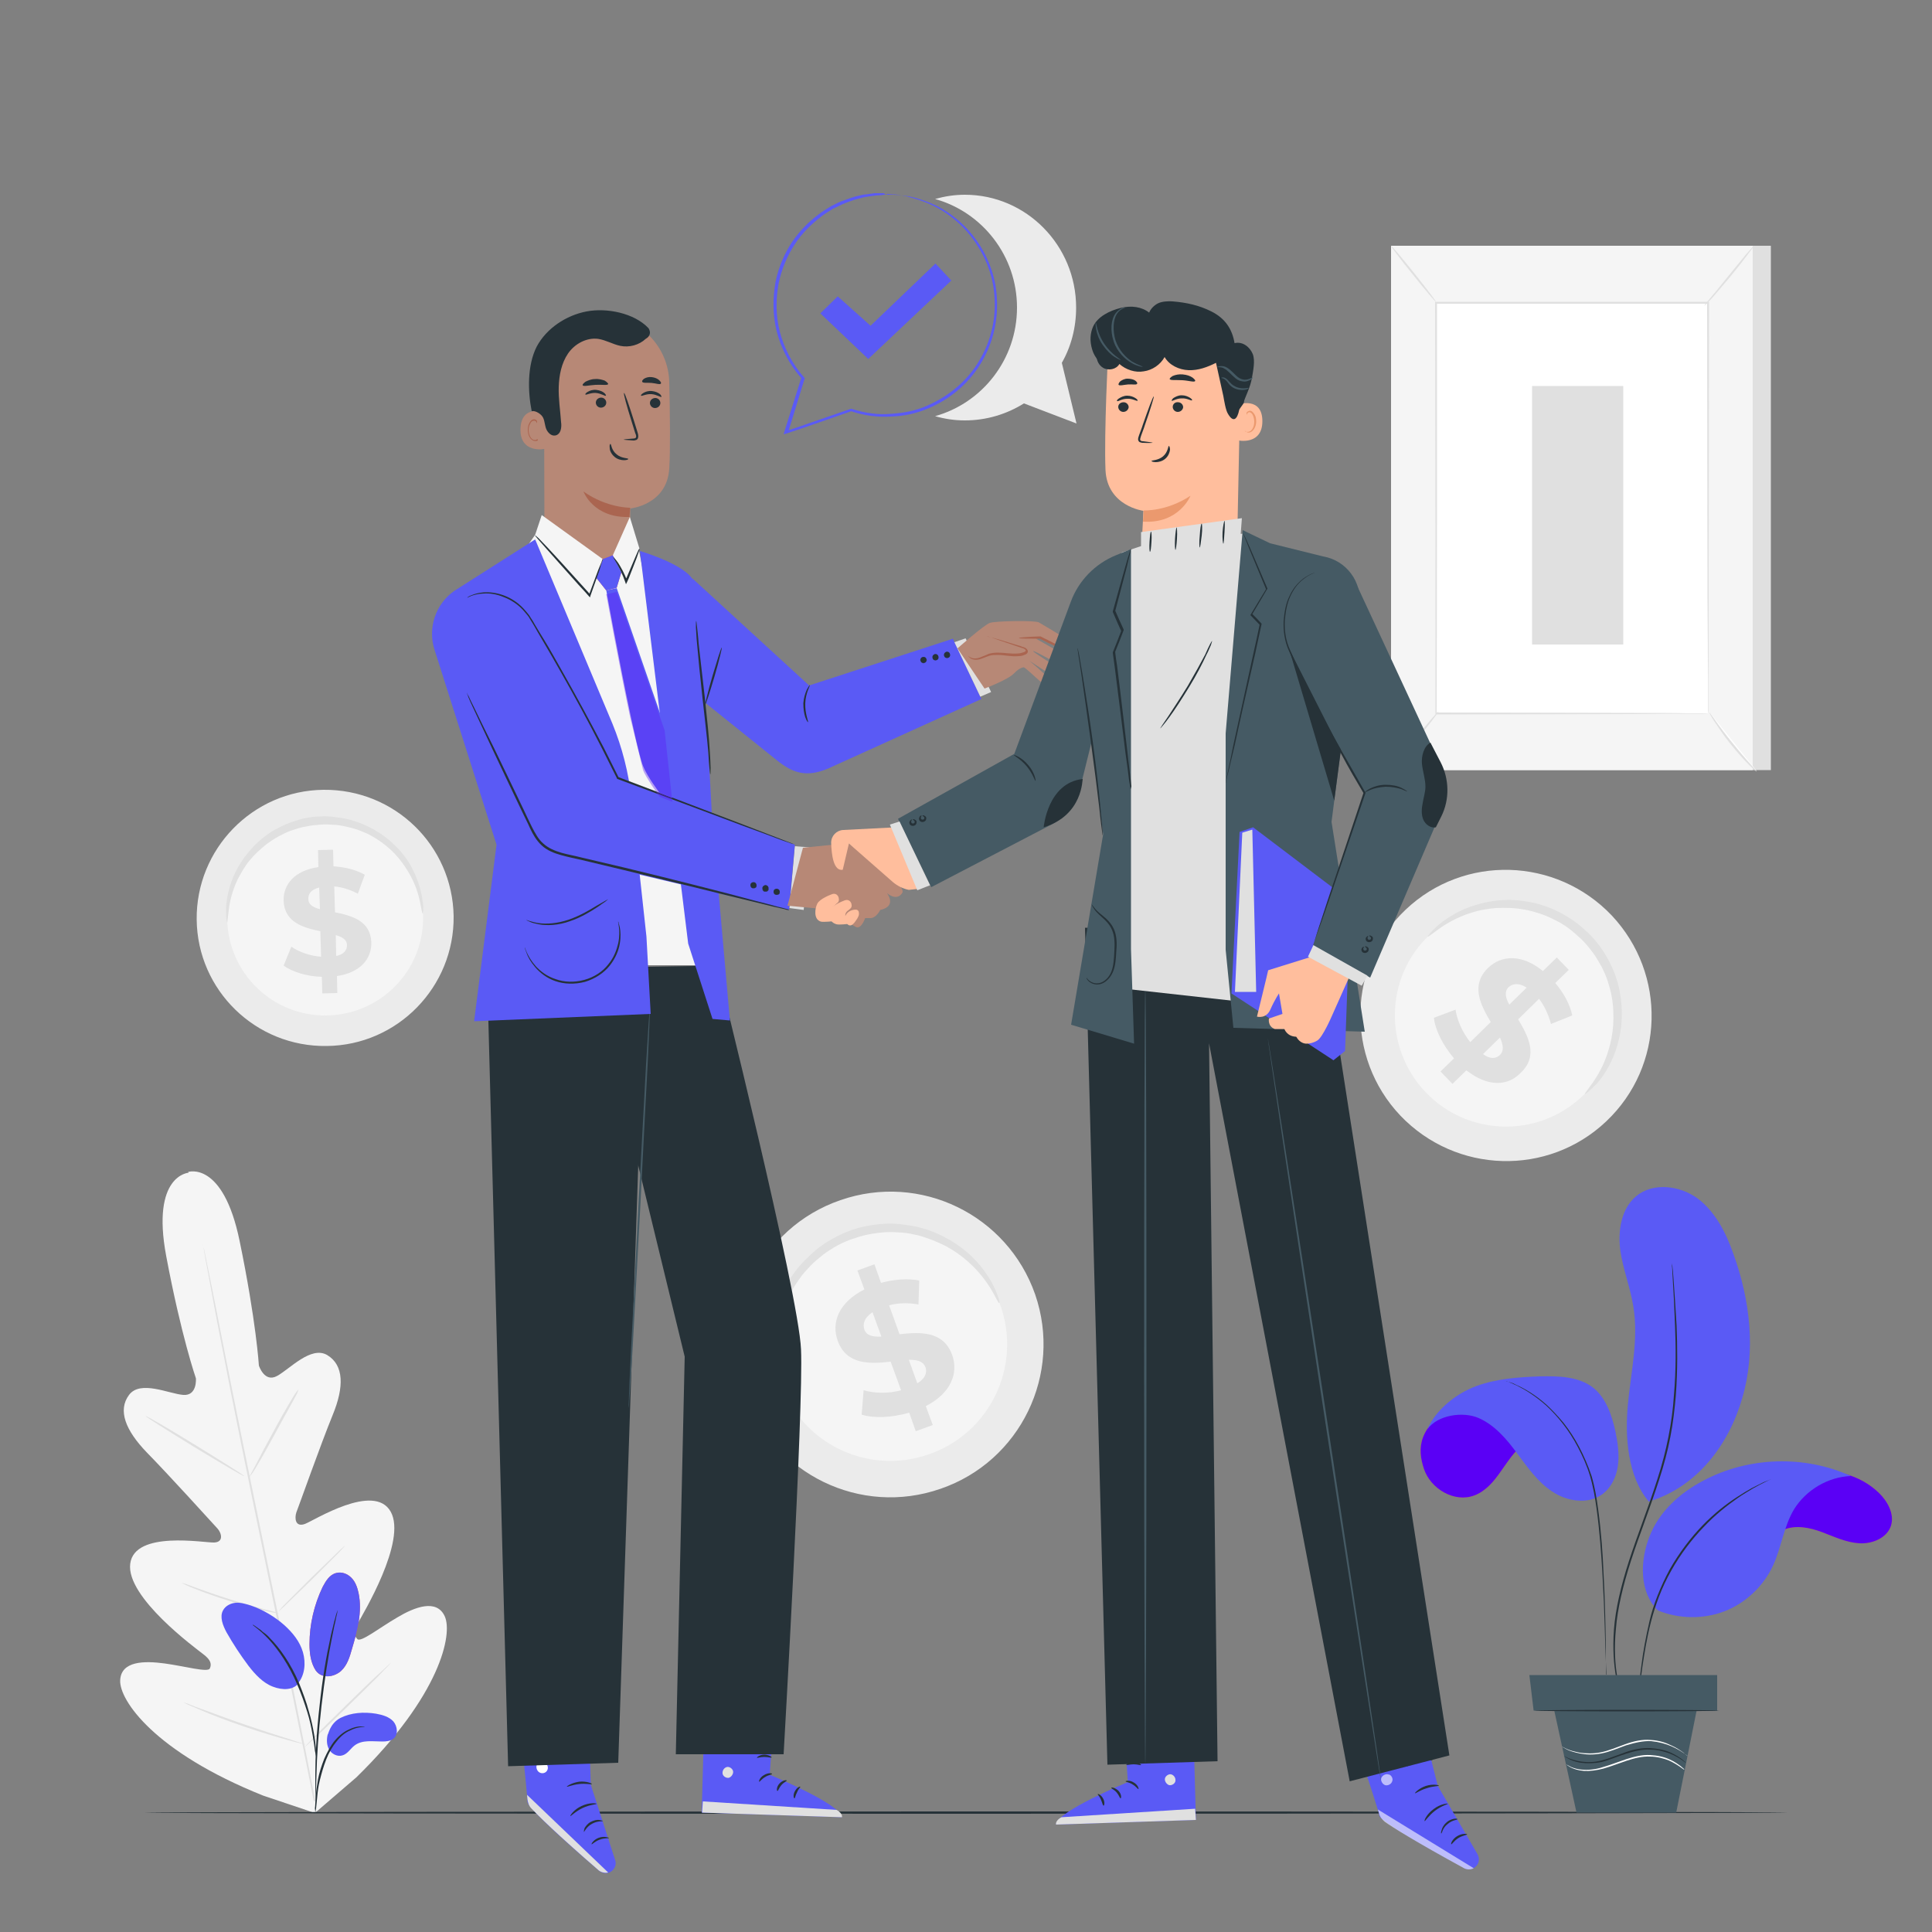 <svg xmlns="http://www.w3.org/2000/svg" xmlns:xlink="http://www.w3.org/1999/xlink" x="0px" y="0px" viewBox="0 0 500 500" style="enable-background:new 0 0 500 500;" xml:space="preserve"><rect x="0" y="0" width="500" height="500" fill="#808080" stroke="none"/><style type="text/css">	.st0{fill:#F5F5F5;}	.st1{fill:#E0E0E0;}	.st2{fill:#FFFFFF;}	.st3{fill:none;stroke:#FBFBFB;stroke-width:0.25;stroke-miterlimit:10;}	.st4{fill:#EBEBEB;}	.st5{display:none;}	.st6{display:inline;fill:#EBEBEB;}	.st7{fill:#263238;}	.st8{fill:#5A5AF5;}	.st9{fill:#455A64;}	.st10{fill:#B78876;}	.st11{fill:#AA6550;}	.st12{fill:#FFBE9D;}	.st13{fill:#E8505B;}	.st14{opacity:0.4;}	.st15{fill:#5A1EF5;}	.st16{opacity:0.6;}	.st17{fill:#EB996E;}	.st18{fill:#5A00F5;}</style><g id="Background_Complete">	<g>		<g>			<g>				<g>					<path class="st0" d="M48.7,303.3c0,0,9-3,13.3,17.8c4.3,20.8,5,32.3,5,32.3s1.4,4.5,4.7,2.7c3.3-1.8,8.8-7.9,13-5.4      c4.3,2.6,4.4,8.2,1.4,15.5c-3,7.3-8.8,23.7-9.4,25.2c-0.5,1.5-0.3,3.9,2.2,3c2.4-0.9,17.9-10.8,22.2-3.2      c4.3,7.6-7.3,26.7-8.5,28.9c-1.2,2.1-1,3.2-0.1,4.1c0.9,0.9,5.8-3,10.3-5.6c4.5-2.7,10.2-4.9,12.3-0.3s-1.1,20.4-22.9,41.7      l-10.7,9.2l-13.4-4.5c-28.2-11.3-37.2-24.7-37-29.8c0.2-5.1,6.3-5.1,11.5-4.4c5.2,0.7,11.2,2.4,11.7,1.3      c0.5-1.1,0.3-2.2-1.7-3.7c-1.9-1.5-20-14.7-18.9-23.4c1.1-8.7,19.2-5.4,21.7-5.5c2.6-0.1,1.9-2.5,0.9-3.6      c-1.1-1.2-12.7-14-18.3-19.7c-5.5-5.7-7.6-10.9-4.6-14.9c2.9-3.9,10.3-0.3,14,0s3.3-4.3,3.3-4.3s-3.8-10.9-7.7-31.7      c-3.9-20.9,5.8-21.5,5.8-21.5"></path>				</g>			</g>		</g>		<g>			<g>				<g>					<g>						<path class="st1" d="M81.6,466.1c-2.9-15.3-7.2-36.4-12-59.7c-4.8-23.3-9.1-44.4-12.1-59.7c-1.5-7.6-2.7-13.8-3.6-18.1       c-0.4-2.1-0.8-3.8-1-4.9c-0.1-0.5-0.2-1-0.3-1.3c-0.1-0.3-0.1-0.4-0.1-0.4s0,0.2,0.1,0.4c0.1,0.3,0.1,0.7,0.2,1.3       c0.2,1.2,0.5,2.8,0.9,4.9c0.8,4.3,1.9,10.5,3.4,18.1c2.9,15.3,7.2,36.4,12,59.7c4.8,23.3,9.1,44.4,12.1,59.7"></path>					</g>				</g>			</g>		</g>		<g>			<g>				<g>					<g>						<path class="st1" d="M77.2,359.6c0,0-0.2,0.3-0.6,0.8c-0.4,0.5-0.9,1.4-1.5,2.4c-1.2,2-2.8,4.8-4.5,8       c-1.7,3.1-3.2,5.9-4.3,8.1c-0.5,1-1,1.8-1.3,2.4c-0.3,0.6-0.5,0.9-0.4,0.9c0,0,0.2-0.3,0.6-0.8c0.4-0.5,0.9-1.4,1.5-2.4       c1.2-2,2.8-4.9,4.5-8c1.7-3.1,3.2-5.9,4.4-8c0.5-1,1-1.8,1.3-2.4C77.1,360,77.3,359.6,77.2,359.6z"></path>					</g>				</g>			</g>		</g>		<g>			<g>				<g>					<g>						<path class="st1" d="M63.2,382c0.1-0.1-5.6-3.7-12.6-8c-7-4.3-12.8-7.7-12.9-7.5c-0.1,0.1,5.6,3.7,12.6,8       C57.4,378.8,63.1,382.2,63.2,382z"></path>					</g>				</g>			</g>		</g>		<g>			<g>				<g>					<g>						<path class="st1" d="M72.2,417.5c0,0-0.3-0.1-1-0.3c-0.7-0.2-1.7-0.5-2.7-0.7c-2.3-0.6-5.5-1.5-9-2.6c-3.5-1.1-6.6-2.2-8.8-3       c-1-0.4-1.9-0.7-2.7-1c-0.6-0.2-1-0.3-1-0.3c0,0,0.3,0.2,0.9,0.5c0.6,0.3,1.5,0.7,2.6,1.1c2.2,0.9,5.3,2,8.8,3.1       c3.5,1.1,6.7,1.9,9,2.5c1.2,0.3,2.1,0.5,2.8,0.6C71.8,417.5,72.1,417.5,72.2,417.5z"></path>					</g>				</g>			</g>		</g>		<g>			<g>				<g>					<g>						<path class="st1" d="M89.3,400c0,0-0.3,0.2-0.7,0.6c-0.5,0.4-1.1,1-1.9,1.8c-1.6,1.5-3.8,3.7-6.2,6c-2.4,2.4-4.5,4.5-6.1,6.1       c-0.8,0.8-1.4,1.4-1.8,1.9c-0.4,0.5-0.6,0.7-0.6,0.7c0,0,0.3-0.2,0.7-0.6c0.5-0.4,1.1-1,1.9-1.8c1.6-1.5,3.8-3.7,6.2-6       c2.4-2.4,4.5-4.5,6.1-6.1c0.8-0.8,1.4-1.4,1.8-1.9C89.1,400.3,89.3,400,89.3,400z"></path>					</g>				</g>			</g>		</g>		<g>			<g>				<g>					<g>						<path class="st1" d="M101.2,430.3c0,0-0.4,0.3-0.9,0.8c-0.6,0.6-1.5,1.4-2.5,2.3c-2.1,1.9-4.9,4.7-8,7.7       c-3.1,3-5.9,5.8-7.9,7.8c-0.9,1-1.7,1.8-2.3,2.4c-0.5,0.6-0.8,0.9-0.8,0.9c0,0,0.4-0.3,0.9-0.8c0.6-0.6,1.5-1.4,2.5-2.3       c2.1-1.9,4.9-4.7,8-7.7c3.1-3,5.9-5.8,7.9-7.8c0.9-1,1.7-1.8,2.3-2.4C100.9,430.6,101.2,430.3,101.2,430.3z"></path>					</g>				</g>			</g>		</g>		<g>			<g>				<g>					<g>						<path class="st1" d="M79.2,451.5c0,0-0.4-0.2-1.2-0.4c-0.9-0.3-2-0.6-3.4-1.1c-2.9-0.9-6.9-2.2-11.3-3.7       c-4.4-1.5-8.3-3-11.1-4c-1.4-0.5-2.5-0.9-3.4-1.3c-0.8-0.3-1.2-0.4-1.3-0.4c0,0,0.4,0.2,1.2,0.6c0.8,0.3,1.9,0.8,3.3,1.4       c2.8,1.2,6.7,2.7,11.1,4.2c4.4,1.5,8.4,2.7,11.3,3.5c1.5,0.4,2.6,0.7,3.5,0.9C78.7,451.4,79.2,451.5,79.2,451.5z"></path>					</g>				</g>			</g>		</g>	</g>	<g>		<g>			<g>				<g>					<g>						<g>							<g>								<g>									<rect x="364.7" y="63.6" class="st1" width="93.6" height="135.7"></rect>								</g>							</g>						</g>					</g>				</g>			</g>		</g>		<g>			<g>				<g>					<g>						<g>							<g>								<g>									<rect x="360" y="63.6" class="st0" width="93.6" height="135.7"></rect>								</g>							</g>						</g>					</g>				</g>			</g>		</g>		<g>			<g>				<g>					<g>						<g>							<g>								<g>									<g>										<rect x="371.6" y="78.3" class="st2" width="70.4" height="106.3"></rect>									</g>								</g>							</g>						</g>					</g>				</g>			</g>			<g>				<g>					<g>						<g>							<g>								<g>									<g>										<g>											<path class="st1" d="M442,184.7c0,0,0-0.2,0-0.5c0-0.4,0-0.9,0-1.5c0-1.3,0-3.3,0-5.8c0-5.1,0-12.5-0.1-21.9            c0-18.7-0.1-45.3-0.1-76.6l0.2,0.2c-21.5,0-45.3,0-70.4,0h0l0.3-0.3c0,40.1,0,77.1-0.1,106.3l-0.2-0.2            c21.4,0,39,0.1,51.2,0.1c6.1,0,10.9,0,14.1,0.1c1.6,0,2.9,0,3.7,0C441.6,184.6,442,184.7,442,184.7s-0.4,0-1.2,0            c-0.8,0-2.1,0-3.7,0c-3.3,0-8,0-14.1,0.1c-12.3,0-29.9,0.1-51.3,0.1l-0.2,0v-0.2c0-29.2,0-66.2-0.1-106.3l0-0.3h0.3h0            c25,0,48.9,0,70.4,0h0.2l0,0.2c0,31.3-0.1,57.9-0.1,76.7c0,9.4,0,16.8-0.1,21.8c0,2.5,0,4.5,0,5.8c0,0.6,0,1.1,0,1.5            C442,184.5,442,184.7,442,184.7z"></path>										</g>									</g>								</g>							</g>						</g>					</g>				</g>			</g>		</g>		<g>			<g>				<g>					<g>						<g>							<g>								<g>									<g>										<path class="st3" d="M438.7,79.1"></path>									</g>								</g>							</g>						</g>					</g>				</g>			</g>		</g>		<g>			<g>				<g>					<g>						<g>							<g>								<g>									<g>										<path class="st1" d="M453.9,63.6c0.1,0-0.6,1-1.7,2.4c-1.1,1.5-2.6,3.4-4.4,5.6c-1.8,2.1-3.4,4-4.6,5.4           c-1.2,1.3-2,2.1-2.1,2.1c-0.1,0,0.6-0.9,1.8-2.3c1.3-1.5,2.8-3.4,4.5-5.5c1.7-2.1,3.2-3.9,4.5-5.5           C453.1,64.5,453.8,63.6,453.9,63.6z"></path>									</g>								</g>							</g>						</g>					</g>				</g>			</g>		</g>		<g>			<g>				<g>					<g>						<g>							<g>								<g>									<g>										<path class="st2" d="M442.4,184.3c3.5,5.6,7.6,10.7,12.3,15.3"></path>									</g>								</g>							</g>						</g>					</g>				</g>			</g>			<g>				<g>					<g>						<g>							<g>								<g>									<g>										<g>											<path class="st1" d="M454.6,199.7c0,0-0.9-0.7-2.1-1.9c-1.3-1.3-2.9-3.1-4.6-5.2c-1.7-2.1-3.1-4.2-4.1-5.7            c-1-1.5-1.5-2.5-1.4-2.5c0.1,0,0.7,0.9,1.7,2.3c1,1.4,2.5,3.4,4.2,5.5c1.7,2.1,3.3,4,4.5,5.3            C453.9,198.8,454.7,199.6,454.6,199.7z"></path>										</g>									</g>								</g>							</g>						</g>					</g>				</g>			</g>		</g>		<g>			<g>				<g>					<g>						<g>							<g>								<g>									<g>										<path class="st2" d="M360,199.2c4.1-5,8.2-10.1,12.3-15.1"></path>									</g>								</g>							</g>						</g>					</g>				</g>			</g>			<g>				<g>					<g>						<g>							<g>								<g>									<g>										<g>											<path class="st1" d="M372.3,184.1c0.1,0.1-2.5,3.5-5.9,7.7c-3.4,4.2-6.2,7.5-6.3,7.4c-0.1-0.1,2.5-3.5,5.9-7.7            C369.3,187.3,372.2,184,372.3,184.1z"></path>										</g>									</g>								</g>							</g>						</g>					</g>				</g>			</g>		</g>		<g>			<g>				<g>					<g>						<g>							<g>								<g>									<g>										<path class="st1" d="M360,63.6c0.1-0.1,2.8,3.1,6,7.1c3.2,4,5.7,7.3,5.6,7.4c-0.1,0.1-2.8-3.1-6-7.1           C362.4,67.1,359.9,63.7,360,63.6z"></path>									</g>								</g>							</g>						</g>					</g>				</g>			</g>		</g>		<g>			<g>				<g>					<g>						<g>							<g>								<g>									<rect x="396.5" y="99.9" class="st1" width="23.6" height="66.9"></rect>								</g>							</g>						</g>					</g>				</g>			</g>		</g>	</g>	<g>		<g>			<g>				<g>					<path class="st4" d="M415.7,290.2c-15.1,14.3-38.9,13.6-53.3-1.5c-14.3-15.1-13.7-39,1.4-53.3c15.1-14.3,38.9-13.6,53.3,1.5      C431.4,252.1,430.8,275.9,415.7,290.2z"></path>				</g>			</g>			<g>				<g>					<path class="st0" d="M409.5,283.7c-11.5,10.9-29.7,10.4-40.6-1.1c-10.9-11.5-10.5-29.7,1-40.6c11.5-10.9,29.7-10.4,40.6,1.1      C421.5,254.6,421,272.8,409.5,283.7z"></path>				</g>			</g>			<g>				<g>					<g>						<path class="st1" d="M410.2,283.1c-0.1-0.1,0.7-1.1,2-2.9c1.3-1.9,3-4.7,4.1-8.5c0.6-1.9,1-4,1.2-6.4c0.1-2.3,0.1-4.8-0.4-7.4       c-0.2-1.3-0.6-2.6-1-3.9c-0.4-1.3-1-2.6-1.6-3.8c-0.7-1.2-1.4-2.5-2.3-3.7c-0.9-1.2-1.8-2.3-2.9-3.4c-1.1-1-2.2-2-3.4-2.9       c-1.2-0.9-2.4-1.6-3.7-2.2c-1.3-0.7-2.6-1.2-3.8-1.6c-1.3-0.4-2.6-0.8-3.9-1c-2.6-0.5-5.1-0.5-7.4-0.4       c-2.3,0.2-4.5,0.6-6.3,1.2c-3.8,1.2-6.6,2.9-8.4,4.2c-1.8,1.3-2.8,2.1-2.9,2c-0.1-0.1,0.7-1.1,2.4-2.7c1.7-1.5,4.5-3.5,8.5-5       c2-0.7,4.2-1.3,6.7-1.6c2.5-0.3,5.1-0.3,7.9,0.2c1.4,0.2,2.8,0.5,4.2,1c1.4,0.4,2.8,1,4.2,1.7c1.4,0.7,2.7,1.5,4,2.4       c1.3,0.9,2.5,2,3.7,3.1c1.1,1.1,2.2,2.4,3.1,3.6c0.9,1.3,1.7,2.6,2.4,4c0.7,1.4,1.3,2.8,1.7,4.1c0.5,1.4,0.8,2.8,1,4.2       c0.5,2.8,0.5,5.4,0.3,7.9c-0.3,2.5-0.8,4.7-1.5,6.7c-1.4,4-3.4,6.8-4.9,8.5C411.3,282.4,410.3,283.2,410.2,283.1z"></path>					</g>				</g>			</g>		</g>		<g>			<g>				<g>					<g>						<path class="st1" d="M379.5,277l-3.6,3.5l-3.1-3.2l3.5-3.4c-2.9-3.4-4.9-7.4-5.2-10.5l5.6-2.1c0.4,2.8,1.8,5.9,3.8,8.4       l5.3-5.2c-2.6-4.4-5.3-9.5-0.7-14c3.4-3.3,8.7-3.7,14.2,0.8l3.6-3.5l3.1,3.2l-3.5,3.4c2.2,2.6,3.8,5.5,4.4,8.4l-5.5,2.2       c-0.7-2.5-1.7-4.7-3.1-6.5l-5.4,5.3c2.6,4.4,5.3,9.4,0.7,13.8C390.3,281.1,385.1,281.4,379.5,277z M390.6,260l4.5-4.4       c-2-1.3-3.6-1.1-4.7-0.1C389.3,256.6,389.6,258.2,390.6,260z M388.2,273c1.1-1.1,0.8-2.6,0-4.5l-4.4,4.3       C385.7,274.2,387.2,274,388.2,273z"></path>					</g>				</g>			</g>		</g>	</g>	<g>		<g>			<g>				<g>					<path class="st4" d="M267.9,335c7.1,20.6-3.8,43.2-24.5,50.3c-20.7,7.2-43.2-3.8-50.4-24.4c-7.1-20.6,3.8-43.2,24.5-50.3      C238.2,303.4,260.7,314.4,267.9,335z"></path>				</g>			</g>			<g>				<g>					<path class="st0" d="M259,338.1c5.4,15.7-2.9,32.9-18.7,38.3c-15.8,5.5-32.9-2.9-38.4-18.6c-5.4-15.7,2.9-32.9,18.7-38.3      C236.3,314,253.5,322.4,259,338.1z"></path>				</g>			</g>			<g>				<g>					<g>						<path class="st1" d="M258.6,337.2c-0.2,0.1-0.7-1.1-1.9-3.2c-1.2-2-3.2-4.9-6.3-7.6c-1.6-1.4-3.4-2.7-5.6-3.9       c-2.2-1.1-4.6-2.1-7.2-2.8c-1.3-0.3-2.7-0.6-4.1-0.7c-1.4-0.1-2.9-0.2-4.4-0.1c-1.5,0.1-3,0.3-4.5,0.6c-1.5,0.3-3,0.8-4.5,1.3       c-1.5,0.6-2.9,1.2-4.2,2c-1.3,0.8-2.6,1.6-3.7,2.6c-1.2,0.9-2.2,1.9-3.2,3c-1,1-1.8,2.1-2.6,3.3c-1.6,2.2-2.7,4.6-3.6,6.9       c-0.8,2.3-1.3,4.5-1.6,6.6c-0.5,4.1-0.1,7.6,0.4,9.9c0.4,2.3,0.8,3.6,0.7,3.7c-0.1,0.1-0.8-1.1-1.5-3.4       c-0.7-2.3-1.4-5.8-1.1-10.2c0.2-2.2,0.6-4.6,1.4-7.1c0.8-2.5,2-5,3.6-7.5c0.8-1.2,1.7-2.4,2.8-3.6c1-1.1,2.2-2.2,3.4-3.3       c1.2-1,2.6-2,4-2.8c1.4-0.8,3-1.6,4.5-2.2c1.6-0.6,3.2-1.1,4.8-1.4c1.6-0.3,3.2-0.5,4.8-0.6c1.6-0.1,3.2,0,4.7,0.2       c1.5,0.2,3,0.4,4.4,0.8c2.8,0.7,5.4,1.9,7.7,3.2c2.2,1.3,4.2,2.8,5.7,4.3c3.2,3.1,5,6.2,6,8.4       C258.5,335.8,258.8,337.1,258.6,337.2z"></path>					</g>				</g>			</g>		</g>		<g>			<g>				<g>					<g>						<path class="st1" d="M239.6,363.9l1.8,4.9l-4.4,1.6l-1.7-4.8c-4.5,1.3-9.2,1.5-12.3,0.5l0.5-6.3c2.8,0.8,6.4,0.9,9.7,0       l-2.7-7.4c-5.3,0.6-11.4,0.9-13.7-5.4c-1.7-4.7,0.2-9.9,6.9-13.3l-1.8-4.9l4.4-1.6l1.7,4.8c3.4-0.9,6.9-1.2,9.9-0.6l-0.2,6.2       c-2.7-0.5-5.3-0.4-7.6,0.2l2.7,7.5c5.3-0.6,11.3-0.9,13.6,5.3C248.1,355.3,246.2,360.5,239.6,363.9z M228.1,345.9l-2.3-6.3       c-2.1,1.4-2.6,3-2.1,4.5C224.3,345.7,225.9,346,228.1,345.9z M239.5,353.8c-0.6-1.5-2.1-1.9-4.3-1.9l2.2,6.1       C239.5,356.7,240,355.2,239.5,353.8z"></path>					</g>				</g>			</g>		</g>	</g>	<g>		<g>			<g>				<g>					<path class="st4" d="M117.4,237.1c0.2,18.3-14.5,33.4-32.8,33.6C66.2,271,51.1,256.3,50.9,238c-0.2-18.3,14.5-33.4,32.8-33.6      C102.1,204.2,117.1,218.8,117.4,237.1z"></path>				</g>			</g>			<g>				<g>					<path class="st0" d="M109.5,237.2c0.2,14-11,25.4-25,25.6c-14,0.2-25.5-11-25.7-25c-0.2-14,11-25.4,25-25.6      C97.8,212.1,109.3,223.3,109.5,237.2z"></path>				</g>			</g>			<g>				<g>					<g>						<path class="st1" d="M109.4,236.4c-0.2,0-0.3-1.1-0.7-3c-0.4-1.9-1.2-4.7-3-7.7c-0.9-1.5-2-3.1-3.4-4.6       c-1.4-1.5-3.1-2.9-5-4.1c-1-0.6-2-1.2-3.1-1.6c-1.1-0.5-2.2-0.9-3.5-1.2c-1.2-0.3-2.4-0.6-3.7-0.7c-1.3-0.1-2.6-0.2-3.9-0.1       c-1.3,0.1-2.6,0.2-3.9,0.5c-1.3,0.2-2.5,0.6-3.7,1c-1.2,0.4-2.3,1-3.3,1.5c-1.1,0.6-2,1.2-3,1.9c-1.8,1.4-3.4,2.9-4.7,4.5       c-1.3,1.6-2.2,3.3-3,4.8c-1.5,3.2-2.1,6-2.3,8c-0.3,2-0.3,3.1-0.4,3.1c-0.1,0-0.3-1.1-0.3-3.1c0-2,0.4-5,1.8-8.5       c0.7-1.7,1.7-3.5,3-5.3c1.3-1.7,2.9-3.5,4.8-5c1-0.8,2-1.5,3.1-2.1c1.1-0.6,2.3-1.2,3.6-1.7c1.3-0.5,2.6-0.9,3.9-1.2       c1.4-0.3,2.8-0.5,4.2-0.5c1.4-0.1,2.8,0,4.2,0.2c1.4,0.2,2.7,0.4,4,0.8c1.3,0.4,2.5,0.8,3.7,1.4c1.2,0.5,2.3,1.2,3.3,1.8       c2.1,1.3,3.8,2.9,5.3,4.5c1.4,1.6,2.6,3.3,3.4,5c1.7,3.3,2.3,6.2,2.6,8.3C109.7,235.3,109.5,236.4,109.4,236.4z"></path>					</g>				</g>			</g>		</g>		<g>			<g>				<g>					<g>						<path class="st1" d="M87.2,252.6l0.1,4.4l-3.9,0.1l-0.1-4.3c-3.9-0.1-7.7-1.3-9.9-2.9l2-4.9c2,1.4,4.9,2.4,7.7,2.6l-0.2-6.6       c-4.4-0.9-9.3-2.3-9.5-7.9c-0.1-4.2,2.8-7.8,9-8.7l-0.1-4.4l3.9-0.1l0.1,4.3c3,0.2,5.9,0.9,8.1,2.2l-1.8,4.9       c-2-1.1-4.1-1.7-6.1-1.9l0.2,6.7c4.4,0.9,9.2,2.2,9.4,7.8C96.2,248.1,93.3,251.7,87.2,252.6z M82.8,235.3l-0.2-5.6       c-2.1,0.5-2.9,1.7-2.8,3C79.8,234.1,81,234.8,82.8,235.3z M89.8,244.6c0-1.4-1.2-2.1-2.9-2.6l0.1,5.4       C89,247,89.8,245.9,89.8,244.6z"></path>					</g>				</g>			</g>		</g>	</g>	<g>		<g>			<path class="st4" d="M274.8,93.9c2.4-4.2,3.7-9.1,3.7-14.3c0-16.1-12.9-29.2-28.8-29.2c-2.7,0-5.2,0.4-7.7,1.1    c12.2,3.4,21.2,14.7,21.2,28.1c0,13.4-9,24.7-21.2,28.1c2.4,0.7,5,1.1,7.7,1.1c5.6,0,10.8-1.6,15.3-4.4l13.6,5.2L274.8,93.9z"></path>		</g>	</g></g><g id="Background_Simple" class="st5">	<path class="st6" d="M378.7,159.8c-30.5-3.8-61.8,11.9-91.5,4c-44.8-11.9-61.6-69.1-102.5-90.9c-29.7-15.8-68.5-9-94.2,12.7  c-25.7,21.7-38.8,56-39,89.7c-0.3,33.6,12,69.8,28.8,99l0,0c21.5,34.6,53.2,62,90.8,77.5c47.5,19.7,103.2,25,151.5,16.7  c34.2-5.9,67.7-20.2,92-45c24.3-24.7,38.4-60.6,32.5-94.8C441.2,194.6,413.2,164.1,378.7,159.8z"></path></g><g id="Floor">	<g>		<g>			<g>				<path class="st7" d="M462.4,469.1c0,0.1-95.1,0.3-212.4,0.3c-117.3,0-212.4-0.1-212.4-0.3c0-0.1,95.1-0.3,212.4-0.3     C367.3,468.8,462.4,468.9,462.4,469.1z"></path>			</g>		</g>	</g></g><g id="Character_1">	<g>		<g>			<g>				<g>					<path class="st8" d="M152.1,437l0.8,24.9l6.3,19.5c0.5,1.4-0.4,2.9-1.8,3.3l0,0c-0.8,0.2-1.6,0-2.3-0.5      c-4-3.4-18.6-16.1-18.6-17.9c0-2.1-2.6-26.2-2.6-26.2L152.1,437z"></path>				</g>			</g>			<g>				<g>					<path class="st1" d="M157.4,484.6l-21-20.1l0.1,1.1c0.1,0.9,0.4,1.8,1,2.4c1.7,1.8,6.4,6.5,17.5,16.1      C155.7,484.6,156.6,484.8,157.4,484.6L157.4,484.6z"></path>				</g>			</g>			<g>				<g>					<g>						<path class="st2" d="M141.1,456.2c0.6,0.4,0.9,1.3,0.5,2c-0.4,0.7-1.3,0.9-2,0.5c-0.7-0.4-1-1.5-0.6-2.1       c0.4-0.6,1.6-0.9,2.1-0.3"></path>					</g>				</g>			</g>			<g>				<g>					<g>						<path class="st7" d="M151.1,474.1c0.1,0.1,0.6-1.3,2.1-2.1c1.4-0.8,2.8-0.6,2.8-0.7c0-0.1-0.3-0.2-0.9-0.3       c-0.6-0.1-1.4,0.1-2.2,0.5c-0.8,0.4-1.3,1.1-1.6,1.6C151.1,473.7,151.1,474,151.1,474.1z"></path>					</g>				</g>			</g>			<g>				<g>					<g>						<path class="st7" d="M153.1,477.3c0.1,0.1,0.9-0.8,2.1-1.2c1.3-0.5,2.4-0.3,2.4-0.4c0.1-0.1-1.2-0.6-2.6-0.1       C153.6,476.1,153,477.2,153.1,477.3z"></path>					</g>				</g>			</g>			<g>				<g>					<g>						<path class="st7" d="M147.6,470c0.1,0.1,1.3-1.2,3.2-2.1c1.9-0.9,3.6-0.9,3.6-1.1c0-0.1-1.8-0.4-3.9,0.6       C148.5,468.3,147.5,469.9,147.6,470z"></path>					</g>				</g>			</g>			<g>				<g>					<g>						<path class="st7" d="M146.7,462.4c0.1,0.1,1.4-0.5,3.2-0.7c1.8-0.2,3.2,0.2,3.3,0c0.1-0.1-1.4-0.8-3.3-0.6       C147.9,461.4,146.6,462.3,146.7,462.4z"></path>					</g>				</g>			</g>			<g>				<g>					<g>						<path class="st7" d="M146.3,455.1c0.1,0.1,1.4-0.8,3.3-0.8c1.9-0.1,3.3,0.8,3.3,0.6c0-0.1-0.3-0.4-0.8-0.7       c-0.6-0.3-1.5-0.6-2.5-0.5c-1,0-1.9,0.3-2.5,0.6C146.5,454.8,146.2,455.1,146.3,455.1z"></path>					</g>				</g>			</g>			<g>				<g>					<g>						<path class="st7" d="M149.5,453c0,0,0.1-0.3,0-0.9c-0.1-0.6-0.3-1.5-0.9-2.4c-0.3-0.4-0.6-1-1.3-1.3c-0.4-0.1-0.9-0.1-1.1,0.3       c-0.3,0.3-0.3,0.7-0.3,1.1c0.1,1.6,1.6,3,3.3,3.2c1.8,0.1,3.4-1,4-2.4c0.1-0.4,0.2-0.8,0-1.2c-0.2-0.4-0.7-0.6-1.1-0.5       c-0.7,0.2-1.2,0.6-1.6,0.9c-0.8,0.7-1.3,1.5-1.6,2c-0.3,0.5-0.4,0.9-0.3,0.9c0.1,0.1,0.6-1.3,2.2-2.6c0.4-0.3,0.9-0.7,1.4-0.8       c0.3,0,0.5,0.1,0.6,0.3c0.1,0.2,0.1,0.5,0,0.8c-0.5,1.1-2,2.2-3.5,2.1c-1.5-0.1-2.8-1.4-2.9-2.6c0-0.3,0-0.6,0.2-0.8       c0.2-0.2,0.4-0.3,0.6-0.2c0.5,0.2,0.8,0.7,1.1,1.1C149.4,451.6,149.4,453,149.5,453z"></path>					</g>				</g>			</g>		</g>		<g>			<g>				<g>					<g>						<g>							<path class="st8" d="M200.5,440.7l-1.3,18.6c0,0,18.5,7.6,18.6,11l-36.2-1.2l0.8-29.1L200.5,440.7z"></path>						</g>					</g>					<g>						<g>							<g>								<path class="st1" d="M188.1,457.3c-0.7,0.2-1.2,0.9-1.1,1.7c0.1,0.7,0.9,1.2,1.6,1.1c0.7-0.2,1.3-1.1,1.1-1.8         c-0.2-0.7-1.2-1.3-1.8-0.9"></path>							</g>						</g>					</g>					<g>						<g>							<path class="st1" d="M181.7,469.1l0.2-2.9l34.6,2.2c0,0,1.6,0.8,1.4,1.9L181.7,469.1z"></path>						</g>					</g>					<g>						<g>							<g>								<path class="st7" d="M199.8,459.1c0,0.2-0.9,0.2-1.8,0.8c-0.9,0.5-1.4,1.3-1.5,1.2c-0.2,0,0.1-1.1,1.2-1.7         C198.8,458.7,199.9,458.9,199.8,459.1z"></path>							</g>						</g>					</g>					<g>						<g>							<g>								<path class="st7" d="M203.6,460.8c0,0.2-0.7,0.4-1.4,1.2c-0.6,0.7-0.8,1.5-1,1.5c-0.2,0-0.3-1,0.5-1.9         C202.5,460.7,203.6,460.6,203.6,460.8z"></path>							</g>						</g>					</g>					<g>						<g>							<g>								<path class="st7" d="M205.6,465.4c-0.2,0-0.4-0.9,0.1-1.8c0.5-1,1.3-1.3,1.4-1.2c0.1,0.1-0.5,0.6-0.8,1.4         C205.8,464.7,205.8,465.4,205.6,465.4z"></path>							</g>						</g>					</g>					<g>						<g>							<g>								<path class="st7" d="M199.7,454.8c-0.1,0.2-0.9-0.1-1.9-0.1c-1,0-1.8,0.3-1.9,0.2c-0.1-0.1,0.7-0.8,1.9-0.8         C198.9,454.1,199.8,454.7,199.7,454.8z"></path>							</g>						</g>					</g>				</g>				<g>					<g>						<g>							<path class="st7" d="M199.9,451.1c0,0.1-0.7,0.2-1.8-0.1c-0.6-0.1-1.2-0.3-1.9-0.6c-0.3-0.2-0.7-0.4-1-0.6        c-0.2-0.1-0.4-0.2-0.5-0.4c-0.2-0.2-0.3-0.7,0-0.9c0.2-0.3,0.5-0.4,0.8-0.4c0.3,0,0.5,0.1,0.7,0.1c0.4,0.1,0.8,0.3,1.1,0.4        c0.7,0.3,1.2,0.8,1.6,1.2c0.8,0.8,1.1,1.5,1,1.5c-0.1,0.1-0.5-0.5-1.3-1.2c-0.4-0.3-0.9-0.7-1.6-1c-0.3-0.1-0.7-0.3-1-0.4        c-0.4-0.1-0.7-0.1-0.8,0c0,0.1,0,0.1,0,0.2c0.1,0.1,0.2,0.2,0.4,0.3c0.3,0.2,0.6,0.4,0.9,0.6c0.6,0.3,1.2,0.6,1.7,0.7        C199.2,450.9,199.9,451,199.9,451.1z"></path>						</g>					</g>				</g>				<g>					<g>						<g>							<path class="st7" d="M199.6,451.3c-0.1,0-0.4-0.6-0.4-1.8c0-0.6,0.1-1.3,0.3-2c0.1-0.4,0.3-0.7,0.5-1.1        c0.2-0.4,0.5-0.8,1.2-0.9c0.4,0,0.6,0.3,0.7,0.5c0.1,0.2,0.1,0.5,0.2,0.7c0.1,0.4,0,0.8,0,1.2c-0.1,0.8-0.5,1.4-0.8,1.8        c-0.7,0.9-1.5,1.1-1.5,1c-0.1-0.1,0.6-0.4,1.1-1.3c0.3-0.4,0.5-1,0.6-1.7c0-0.3,0.1-0.7,0-1c0-0.4-0.2-0.7-0.3-0.7        c-0.2,0-0.5,0.3-0.7,0.6c-0.2,0.3-0.4,0.6-0.5,1c-0.2,0.6-0.4,1.3-0.4,1.8C199.5,450.6,199.7,451.3,199.6,451.3z"></path>						</g>					</g>				</g>			</g>		</g>		<g>			<g>				<g>					<polygon class="st7" points="126.2,257 131.5,457.1 160,456.2 166.9,250.2      "></polygon>				</g>			</g>			<g>				<g>					<path class="st7" d="M185.5,249.9c0,0,21.2,84.8,21.8,99.3c0.7,14.5-4.5,104.8-4.5,104.8h-27.9l2.3-102.9L156,263.9l5.1-13.6      L185.5,249.9z"></path>				</g>			</g>			<g>				<g>					<g>						<path class="st9" d="M168.2,260.3c0,0,0,0.1,0,0.3c0,0.2,0,0.5,0,0.8c0,0.7-0.1,1.8-0.1,3c-0.1,2.7-0.3,6.5-0.5,11.2       c-0.5,9.5-1.2,22.5-1.9,36.9c-0.8,14.4-1.5,27.5-2,36.9c-0.3,4.7-0.5,8.5-0.7,11.2c-0.1,1.3-0.2,2.3-0.2,3       c0,0.3-0.1,0.6-0.1,0.8c0,0.2,0,0.3,0,0.3c0,0,0-0.1,0-0.3c0-0.2,0-0.5,0-0.8c0-0.7,0.1-1.8,0.1-3c0.1-2.7,0.3-6.5,0.5-11.2       c0.5-9.5,1.2-22.5,1.9-37c0.8-14.4,1.5-27.5,2-36.9c0.3-4.7,0.5-8.5,0.7-11.2c0.1-1.3,0.2-2.3,0.2-3c0-0.3,0.1-0.6,0.1-0.8       C168.2,260.4,168.2,260.3,168.2,260.3z"></path>					</g>				</g>			</g>		</g>		<g>			<g>				<g>					<path class="st0" d="M165.1,141.1c0,0,10.4,51.4,10.5,65.9c0.1,14.5,5.2,42.8,5.2,42.8H136l-1-78.4l-3.2-23.4l6.7-9.6      L165.1,141.1z"></path>				</g>			</g>			<g>				<g>					<g>						<path class="st8" d="M165.6,142.6c0,0,10.7,3.1,13.5,7.1c2.2,3.1,5.2,62.3,5.2,62.3l4.6,52.1l-4.5-0.4l-6.3-19.5L165.6,142.6z       "></path>					</g>				</g>				<g>					<g>						<path class="st8" d="M179.2,149.7l30.2,27.7l37.2-12.1l7.4,15.6l-39.7,18c-5.7,2.4-9.2,1.1-13.2-2.1l-20.8-16.7L179.2,149.7z"></path>					</g>				</g>				<g>					<g>						<g>							<path class="st7" d="M239.7,170.4c0.2,0.4,0.1,0.9-0.3,1.1c-0.4,0.2-0.9,0.1-1.1-0.3c-0.2-0.4-0.1-0.9,0.3-1.1        C239,169.9,239.5,170,239.7,170.4z"></path>						</g>						<g>							<path class="st7" d="M239,171.6c-0.1,0-0.2,0-0.2,0c-0.2-0.1-0.4-0.2-0.5-0.4c-0.1-0.2-0.1-0.4-0.1-0.6        c0.1-0.2,0.2-0.4,0.4-0.5c0.2-0.1,0.4-0.1,0.6-0.1c0.2,0.1,0.4,0.2,0.5,0.4c0.1,0.2,0.1,0.4,0.1,0.6        c-0.1,0.2-0.2,0.4-0.4,0.5C239.3,171.6,239.1,171.6,239,171.6z M239,170c-0.1,0-0.3,0-0.4,0.1c-0.2,0.1-0.3,0.3-0.4,0.5        c-0.1,0.2,0,0.4,0.1,0.6c0.1,0.2,0.3,0.3,0.5,0.4c0.2,0.1,0.4,0,0.6-0.1c0.2-0.1,0.3-0.3,0.4-0.5c0.1-0.2,0-0.4-0.1-0.6        C239.6,170.2,239.3,170,239,170z"></path>						</g>					</g>					<g>						<g>							<path class="st7" d="M242.8,169.7c0.2,0.4,0.1,0.9-0.3,1.1c-0.4,0.2-0.9,0.1-1.1-0.3c-0.2-0.4-0.1-0.9,0.3-1.1        C242.1,169.1,242.6,169.3,242.8,169.7z"></path>						</g>						<g>							<path class="st7" d="M242.1,170.9c-0.1,0-0.2,0-0.2,0c-0.2-0.1-0.4-0.2-0.5-0.4c-0.2-0.4-0.1-0.9,0.3-1.1        c0.2-0.1,0.4-0.1,0.6-0.1c0.2,0.1,0.4,0.2,0.5,0.4c0.1,0.2,0.1,0.4,0.1,0.6c-0.1,0.2-0.2,0.4-0.4,0.5        C242.4,170.9,242.3,170.9,242.1,170.9z M242.1,169.3c-0.1,0-0.3,0-0.4,0.1c-0.4,0.2-0.5,0.7-0.3,1.1c0.1,0.2,0.3,0.3,0.5,0.4        c0.2,0.1,0.4,0,0.6-0.1c0.4-0.2,0.5-0.7,0.3-1.1c-0.1-0.2-0.3-0.3-0.5-0.4C242.3,169.3,242.2,169.3,242.1,169.3z"></path>						</g>					</g>					<g>						<g>							<path class="st7" d="M245.8,169.1c0.2,0.4,0.1,0.9-0.3,1.1c-0.4,0.2-0.9,0.1-1.1-0.3c-0.2-0.4-0.1-0.9,0.3-1.1        C245.1,168.5,245.6,168.7,245.8,169.1z"></path>						</g>						<g>							<path class="st7" d="M245.1,170.3c-0.1,0-0.2,0-0.2,0c-0.2-0.1-0.4-0.2-0.5-0.4c-0.1-0.2-0.1-0.4-0.1-0.6        c0.1-0.2,0.2-0.4,0.4-0.5c0.4-0.2,0.9-0.1,1.1,0.3l0,0c0.2,0.4,0.1,0.9-0.3,1.1C245.4,170.3,245.2,170.3,245.1,170.3z         M245.1,168.7c-0.1,0-0.3,0-0.4,0.1c-0.2,0.1-0.3,0.3-0.4,0.5c-0.1,0.2,0,0.4,0.1,0.6c0.1,0.2,0.3,0.3,0.5,0.4        c0.2,0.1,0.4,0,0.6-0.1c0.4-0.2,0.5-0.7,0.3-1.1l0,0C245.6,168.8,245.4,168.7,245.1,168.7z"></path>						</g>					</g>				</g>				<g>					<g>						<polygon class="st1" points="247,166.2 249.9,165.2 256.5,179.1 253.7,180.3       "></polygon>					</g>				</g>				<g>					<g>						<g>							<path class="st7" d="M180.2,160.7c0,0,0.1,0.6,0.2,1.6c0.1,1.1,0.3,2.5,0.4,4.2c0.4,3.7,1,8.6,1.6,14        c0.6,5.5,1.1,10.4,1.3,14c0.1,1.8,0.2,3.3,0.2,4.3c0,1,0,1.6-0.1,1.6c0,0-0.1-0.6-0.2-1.6c-0.1-1-0.2-2.5-0.3-4.2        c-0.3-3.6-0.9-8.5-1.5-14c-0.6-5.5-1.1-10.4-1.4-14c-0.2-1.8-0.2-3.3-0.3-4.3C180.1,161.3,180.1,160.7,180.2,160.7z"></path>						</g>					</g>				</g>				<g>					<g>						<g>							<path class="st7" d="M186.8,167.6c0.1,0-0.7,3.4-1.9,7.5c-1.2,4.1-2.3,7.4-2.4,7.3c-0.1,0,0.7-3.4,1.9-7.5        C185.6,170.9,186.6,167.6,186.8,167.6z"></path>						</g>					</g>				</g>				<g>					<g>						<g>							<path class="st7" d="M209.1,186.9c-0.1,0-0.4-0.5-0.7-1.3c-0.3-0.9-0.5-2.1-0.5-3.6c0.1-1.4,0.5-2.6,0.9-3.5        c0.4-0.8,0.8-1.3,0.8-1.2c0.1,0.1-1.1,2-1.2,4.7C208.3,184.7,209.3,186.8,209.1,186.9z"></path>						</g>					</g>				</g>			</g>			<g>				<g>					<g>						<polygon class="st1" points="205.7,219 209.5,219.3 208,235.5 204.3,235       "></polygon>					</g>				</g>				<g>					<g>						<g>							<path class="st8" d="M138.5,139.6l-20.9,13.3c-4.9,3.4-7,9.7-5.1,15.4l16,50.3l-5.8,45.7l45.7-1.9l-1.1-20l-3.9-35.8        c-0.7-6.6-2.4-13.2-4.9-19.3L138.5,139.6z"></path>						</g>					</g>					<g>						<g>							<path class="st8" d="M116.7,171.1l20.9,43.7c1.7,3.5,4.9,6.1,8.7,7l57.9,13.7l1.5-16.9L161.5,202l-22.2-42.7        c-3.4-6.5-11.5-8.8-17.8-5l0,0C115.7,157.7,113.6,165.1,116.7,171.1z"></path>						</g>					</g>					<g>						<g>							<g>								<path class="st7" d="M205.7,218.6c0,0-0.1,0-0.2-0.1c-0.2-0.1-0.4-0.1-0.7-0.2c-0.6-0.2-1.5-0.5-2.6-0.9         c-2.3-0.9-5.6-2.1-9.7-3.6c-8.3-3.1-19.7-7.4-32.7-12.2l-0.1,0l0-0.1c-1.2-2.4-2.5-5-3.8-7.6c-3.6-7.1-7.2-13.7-10.6-19.7         c-1.7-3-3.3-5.8-4.9-8.5c-0.8-1.3-1.5-2.6-2.2-3.8c-0.4-0.6-0.7-1.2-1.1-1.8c-0.3-0.6-0.8-1.1-1.2-1.6c-1.6-2-3.7-3.3-5.6-4         c-1.9-0.8-3.7-1-5.1-0.9c-2.9,0.1-4.3,1.2-4.3,1.1c0,0,0.1-0.1,0.2-0.2c0.2-0.1,0.4-0.3,0.8-0.4c0.7-0.3,1.8-0.7,3.3-0.8         c1.5-0.1,3.3,0.1,5.2,0.8c1.9,0.7,4,2,5.7,4.1c0.4,0.5,0.9,1,1.2,1.6c0.4,0.6,0.8,1.2,1.1,1.8c0.7,1.2,1.5,2.5,2.3,3.8         c1.6,2.6,3.2,5.5,4.9,8.5c3.4,6,7,12.6,10.7,19.7c1.3,2.6,2.6,5.2,3.8,7.6l-0.1-0.1c13,4.9,24.4,9.3,32.6,12.4         c4.1,1.6,7.3,2.8,9.6,3.7c1.1,0.4,2,0.8,2.6,1c0.3,0.1,0.5,0.2,0.7,0.3C205.6,218.5,205.7,218.6,205.7,218.6z"></path>							</g>						</g>					</g>					<g>						<g>							<g>								<path class="st7" d="M195.8,229.1c0,0.5-0.4,0.8-0.8,0.8c-0.5,0-0.8-0.4-0.8-0.8c0-0.5,0.4-0.8,0.8-0.8         C195.5,228.3,195.8,228.7,195.8,229.1z"></path>							</g>							<g>								<path class="st7" d="M195,229.9c-0.5,0-0.8-0.4-0.8-0.8c0-0.5,0.4-0.8,0.8-0.8c0.5,0,0.8,0.4,0.8,0.8         C195.9,229.6,195.5,229.9,195,229.9z M195,228.3c-0.4,0-0.8,0.4-0.8,0.8c0,0.4,0.4,0.8,0.8,0.8c0.4,0,0.8-0.4,0.8-0.8         C195.8,228.7,195.5,228.3,195,228.3z"></path>							</g>						</g>						<g>							<g>								<path class="st7" d="M198.9,229.9c0,0.5-0.4,0.8-0.8,0.8c-0.5,0-0.8-0.4-0.8-0.8c0-0.5,0.4-0.8,0.8-0.8         C198.6,229.1,198.9,229.5,198.9,229.9z"></path>							</g>							<g>								<path class="st7" d="M198.1,230.8c-0.5,0-0.8-0.4-0.8-0.8c0-0.5,0.4-0.8,0.8-0.8s0.8,0.4,0.8,0.8         C199,230.4,198.6,230.8,198.1,230.8z M198.1,229.1c-0.4,0-0.8,0.4-0.8,0.8c0,0.4,0.4,0.8,0.8,0.8c0.4,0,0.8-0.4,0.8-0.8         C198.9,229.5,198.6,229.1,198.1,229.1z"></path>							</g>						</g>						<g>							<g>								<circle class="st7" cx="201" cy="230.8" r="0.8"></circle>							</g>							<g>								<path class="st7" d="M201,231.6c-0.5,0-0.8-0.4-0.8-0.8c0-0.5,0.4-0.8,0.8-0.8c0.5,0,0.8,0.4,0.8,0.8         C201.9,231.3,201.5,231.6,201,231.6z M201,230c-0.4,0-0.8,0.4-0.8,0.8c0,0.4,0.4,0.8,0.8,0.8c0.4,0,0.8-0.4,0.8-0.8         C201.8,230.4,201.5,230,201,230z"></path>							</g>						</g>					</g>					<g>						<g>							<g>								<path class="st7" d="M204.2,235.5c0,0-0.1,0-0.3,0c-0.2,0-0.5-0.1-0.8-0.2c-0.8-0.2-1.8-0.4-3.1-0.7         c-2.7-0.7-6.6-1.6-11.5-2.8c-9.7-2.4-23-5.7-37.8-9.2c-1.8-0.4-3.7-0.8-5.5-1.3c-1.8-0.5-3.6-1.2-5-2.5         c-1.4-1.3-2.3-2.9-3-4.4c-0.7-1.6-1.5-3.1-2.2-4.6c-2.8-5.9-5.4-11.3-7.5-15.8c-2.1-4.5-3.8-8.1-5-10.7         c-0.6-1.2-1-2.2-1.3-2.9c-0.1-0.3-0.2-0.6-0.3-0.8c-0.1-0.2-0.1-0.3-0.1-0.3c0,0,0.1,0.1,0.1,0.2c0.1,0.2,0.2,0.4,0.4,0.7         c0.3,0.7,0.8,1.7,1.4,2.9c1.2,2.5,3,6.2,5.2,10.6c2.2,4.5,4.7,9.8,7.6,15.8c0.7,1.5,1.4,3,2.2,4.6c0.8,1.5,1.6,3.1,2.9,4.2         c1.3,1.2,3,1.9,4.7,2.4c1.8,0.5,3.6,0.8,5.5,1.3c14.8,3.4,28.1,6.8,37.8,9.3c4.8,1.3,8.7,2.3,11.4,3         c1.3,0.4,2.4,0.6,3.1,0.8c0.3,0.1,0.6,0.2,0.8,0.2C204.1,235.4,204.2,235.4,204.2,235.5z"></path>							</g>						</g>					</g>					<g>						<g>							<g>								<path class="st7" d="M157.4,232.7c0,0-0.2,0.2-0.7,0.6c-0.5,0.3-1.1,0.8-2,1.4c-1.7,1.1-4.2,2.7-7.2,3.7         c-3,1.1-6,1.2-8.1,0.8c-1-0.2-1.8-0.4-2.4-0.7c-0.5-0.2-0.8-0.4-0.8-0.4c0-0.1,1.2,0.5,3.2,0.8c2,0.3,4.9,0.1,7.8-0.9         c2.9-1,5.4-2.5,7.2-3.6C156.3,233.3,157.4,232.7,157.4,232.7z"></path>							</g>						</g>					</g>					<g>						<g>							<g>								<path class="st7" d="M160,238.5c0,0,0.1,0.1,0.1,0.4c0.1,0.3,0.2,0.6,0.3,1.1c0.2,1,0.3,2.5,0,4.2c-0.3,1.8-1.1,3.8-2.6,5.7         c-1.5,1.9-3.8,3.4-6.4,4.2c-2.7,0.7-5.4,0.6-7.7-0.2c-2.3-0.8-4-2.2-5.2-3.6c-1.2-1.4-1.9-2.7-2.2-3.6         c-0.2-0.5-0.3-0.8-0.4-1.1c-0.1-0.3-0.1-0.4-0.1-0.4c0.1-0.1,0.5,2.2,2.9,4.9c1.2,1.3,2.9,2.6,5.1,3.3         c2.2,0.8,4.8,0.9,7.4,0.2c2.6-0.7,4.8-2.2,6.2-4c1.5-1.8,2.2-3.8,2.6-5.5C160.7,240.7,159.8,238.5,160,238.5z"></path>							</g>						</g>					</g>				</g>			</g>		</g>		<g>			<g>				<g>					<g>						<g>							<g>								<g>									<g>										<g>											<g>												<g>													<g>														<g>															<g>																<g>																	<g>																		<g>																			<g>																				<g>																					<path class="st10" d="M140.8,99.8l0.1,37.3c0,6.3,5.3,11.4,11.7,11l0,0c5.9-0.3,10.5-5.2,10.5-11.1                      c0-2.8,0-5.1,0-5.4c0,0,9.5-0.9,10.1-10.3c0.3-4.5,0.2-13.9,0-22.4c-0.2-9.1-7.4-16.6-16.5-17.1l-0.9-0.1                      C146,81.7,140.5,90,140.8,99.8z"></path>																				</g>																			</g>																		</g>																	</g>																</g>															</g>														</g>													</g>												</g>											</g>										</g>										<g>											<g>												<g>													<g>														<g>															<g>																<g>																	<g>																		<g>																			<g>																				<g>																					<path class="st11" d="M163.1,131.4c0,0-6,0.1-12.1-4.2c0,0,2.5,6.9,11.9,6.6L163.1,131.4z"></path>																				</g>																			</g>																		</g>																	</g>																</g>															</g>														</g>													</g>												</g>											</g>										</g>									</g>								</g>							</g>							<g>								<g>									<g>										<g>											<g>												<g>													<g>														<g>															<g>																<g>																	<g>																		<g>																			<g>																				<g>																					<g>																						<g>																							<g>																								<path class="st7" d="M170.9,104.3c0,0.7-0.6,1.3-1.4,1.3c-0.7,0-1.3-0.6-1.3-1.3c0-0.7,0.6-1.3,1.4-1.3                         C170.3,103,170.9,103.6,170.9,104.3z"></path>																							</g>																						</g>																					</g>																				</g>																			</g>																		</g>																	</g>																</g>															</g>														</g>													</g>													<g>														<g>															<g>																<g>																	<g>																		<g>																			<g>																				<g>																					<g>																						<g>																							<g>																								<g>																									<path class="st7" d="M171.2,102.7c-0.2,0.2-1.2-0.6-2.6-0.7c-1.4-0.1-2.5,0.6-2.7,0.4                          c-0.1-0.1,0.1-0.4,0.6-0.7c0.5-0.3,1.3-0.6,2.2-0.5c0.9,0.1,1.6,0.4,2.1,0.8                          C171.1,102.3,171.2,102.6,171.2,102.7z"></path>																								</g>																							</g>																						</g>																					</g>																				</g>																			</g>																		</g>																	</g>																</g>															</g>														</g>													</g>												</g>												<g>													<g>														<g>															<g>																<g>																	<g>																		<g>																			<g>																				<g>																					<g>																						<g>																							<g>																								<path class="st7" d="M156.9,104.2c0,0.7-0.6,1.3-1.4,1.3c-0.7,0-1.3-0.6-1.3-1.3c0-0.7,0.6-1.3,1.4-1.3                         C156.3,102.9,156.9,103.5,156.9,104.2z"></path>																							</g>																						</g>																					</g>																				</g>																			</g>																		</g>																	</g>																</g>															</g>														</g>													</g>													<g>														<g>															<g>																<g>																	<g>																		<g>																			<g>																				<g>																					<g>																						<g>																							<g>																								<g>																									<path class="st7" d="M156.8,102.4c-0.2,0.2-1.2-0.6-2.6-0.7c-1.4-0.1-2.5,0.6-2.7,0.4                          c-0.1-0.1,0.1-0.4,0.6-0.7c0.5-0.3,1.3-0.6,2.2-0.5c0.9,0.1,1.6,0.4,2.1,0.8                          C156.7,102,156.9,102.3,156.8,102.4z"></path>																								</g>																							</g>																						</g>																					</g>																				</g>																			</g>																		</g>																	</g>																</g>															</g>														</g>													</g>												</g>												<g>													<g>														<g>															<g>																<g>																	<g>																		<g>																			<g>																				<g>																					<g>																						<g>																							<g>																								<path class="st7" d="M161.4,113.8c0-0.1,0.9-0.2,2.4-0.3c0.4,0,0.7-0.1,0.8-0.3c0.1-0.3,0-0.7-0.2-1.1                         c-0.3-0.9-0.6-1.9-0.9-2.9c-1.3-4.1-2.2-7.4-2-7.5c0.2-0.1,1.3,3.2,2.6,7.3c0.3,1,0.6,2,0.9,2.9                         c0.1,0.4,0.3,0.9,0.1,1.5c-0.1,0.3-0.4,0.5-0.6,0.5c-0.2,0.1-0.4,0.1-0.6,0.1                         C162.3,113.9,161.4,113.8,161.4,113.8z"></path>																							</g>																						</g>																					</g>																				</g>																			</g>																		</g>																	</g>																</g>															</g>														</g>													</g>												</g>											</g>										</g>									</g>									<g>										<g>											<g>												<g>													<g>														<g>															<g>																<g>																	<g>																		<g>																			<g>																				<path class="st7" d="M157.4,99.4c-0.2,0.4-1.6,0.1-3.3,0.2c-1.7,0.1-3.1,0.5-3.3,0.1c-0.1-0.2,0.2-0.5,0.7-0.9                     c0.6-0.3,1.5-0.7,2.5-0.7c1-0.1,1.9,0.2,2.5,0.4C157.1,98.9,157.4,99.2,157.4,99.4z"></path>																			</g>																		</g>																	</g>																</g>															</g>														</g>													</g>												</g>											</g>										</g>									</g>									<g>										<g>											<g>												<g>													<g>														<g>															<g>																<g>																	<g>																		<g>																			<g>																				<path class="st7" d="M171,99.3c-0.3,0.3-1.2-0.1-2.4-0.2c-1.2-0.1-2.2,0.1-2.4-0.3c-0.1-0.2,0.1-0.5,0.5-0.8                     c0.5-0.3,1.2-0.5,2-0.4c0.8,0.1,1.5,0.4,1.9,0.8C171,98.8,171.2,99.1,171,99.3z"></path>																			</g>																		</g>																	</g>																</g>															</g>														</g>													</g>												</g>											</g>										</g>									</g>								</g>							</g>							<g>								<g>									<g>										<g>											<g>												<g>													<g>														<g>															<g>																<g>																	<g>																		<g>																			<path class="st10" d="M141.2,106.8c-0.2-0.1-6.3-2.3-6.5,4.2c-0.2,6.4,6.3,5.3,6.4,5.1                    C141,115.9,141.2,106.8,141.2,106.8z"></path>																		</g>																	</g>																</g>															</g>														</g>													</g>												</g>											</g>										</g>									</g>								</g>								<g>									<g>										<g>											<g>												<g>													<g>														<g>															<g>																<g>																	<g>																		<g>																			<g>																				<path class="st11" d="M139.1,113.6c0,0-0.1,0.1-0.3,0.2c-0.2,0.1-0.5,0.1-0.8,0c-0.7-0.3-1.2-1.4-1.2-2.5                     c0-0.6,0.1-1.1,0.4-1.6c0.2-0.5,0.5-0.8,0.9-0.8c0.3-0.1,0.6,0.1,0.7,0.3c0.1,0.2,0,0.3,0.1,0.3                     c0,0,0.1-0.1,0.1-0.4c0-0.1-0.1-0.3-0.2-0.4c-0.2-0.1-0.4-0.2-0.6-0.2c-0.5,0-1,0.5-1.2,1                     c-0.3,0.5-0.4,1.1-0.4,1.8c0,1.3,0.6,2.5,1.6,2.8c0.4,0.1,0.8,0,1-0.1C139.1,113.7,139.1,113.6,139.1,113.6z"></path>																			</g>																		</g>																	</g>																</g>															</g>														</g>													</g>												</g>											</g>										</g>									</g>								</g>							</g>						</g>					</g>					<g>						<g>							<g>								<g>									<g>										<g>											<g>												<path class="st7" d="M137.6,106.4c1-0.2,2.6,0.8,3,1.8c0.4,0.9,0.4,2,0.8,2.9c0.4,0.9,1.3,1.8,2.3,1.6             c0.7-0.1,1.2-0.7,1.4-1.4c0.2-0.7,0.2-1.4,0.1-2.1c-0.2-3-0.7-6-0.6-9.1c0.1-3,0.7-6.1,2.4-8.6c1.7-2.5,4.8-4.2,7.8-3.8             c2,0.3,3.8,1.4,5.7,1.8c2.3,0.5,4.9-0.2,6.6-1.8c0.1-0.1,0.2-0.1,0.3-0.2c0.6-0.4,1-1.2,0.7-2c-0.1-0.3-0.2-0.5-0.3-0.6             c-3.7-3.9-10.8-5.3-16-4.3c-5.3,1-10.4,4.4-12.9,9.1C136.4,94.6,136.6,101.4,137.6,106.4"></path>											</g>										</g>									</g>								</g>							</g>						</g>					</g>				</g>			</g>			<g>				<g>					<g>						<g>							<g>								<g>									<g>										<g>											<path class="st7" d="M158,114.9c0.2,0,0.2,1.6,1.6,2.7c1.3,1.1,3,0.9,3,1.2c0,0.1-0.4,0.3-1.1,0.3            c-0.7,0-1.7-0.2-2.5-0.9c-0.8-0.7-1.2-1.6-1.2-2.2C157.7,115.3,157.8,114.9,158,114.9z"></path>										</g>									</g>								</g>							</g>						</g>					</g>				</g>			</g>		</g>		<g>			<g>				<g>					<g>						<g>							<path class="st10" d="M247.8,167.8c0,0,7-6.2,8.4-6.6c1.3-0.5,11.9-0.7,12.7-0.1c0.7,0.5,11.5,6.4,9.7,7.3        c-1.8,0.9-9.2-3.3-9.2-3.3l-1.3,0.2c0,0,6.5,3.5,7.7,4.8c1.1,1.2,0,2.7-1.2,2.1c-1.2-0.6-6.8-3.8-7.2-3.7        c-0.4,0.1,5.9,3.9,6.5,4.5c0.8,0.9,0.3,2.7-0.9,2.2c-0.7-0.3-6.6-4.2-6.6-4.2s4.4,3.7,4.8,4.4c0.5,1-0.5,1.9-1.5,1.3        c-0.7-0.4-3.7-3.4-4.7-4c0,0-1-0.1-2.6,1.6c-1.5,1.6-7.6,3.9-7.6,3.9L247.8,167.8z"></path>						</g>					</g>				</g>				<g>					<g>						<g>							<g>								<path class="st11" d="M278.5,168.4c0,0.1-0.9,0.1-2.3-0.1c-0.7-0.1-1.5-0.4-2.4-0.7c-0.8-0.4-1.7-0.9-2.7-1.3         c-0.7-0.4-1.4-0.7-2-1l0.1,0c-3.2,0-5.5,0-5.5-0.2c0-0.1,2.3-0.3,5.4-0.4l0.1,0l0.1,0c0.6,0.3,1.3,0.7,2,1         c0.9,0.5,1.8,0.9,2.7,1.4c0.8,0.4,1.6,0.6,2.3,0.8C277.6,168.2,278.5,168.3,278.5,168.4z"></path>							</g>						</g>					</g>				</g>			</g>			<g>				<g>					<g>						<g>							<path class="st10" d="M250.4,169.6c0.5,0.9,1.7,1.1,2.7,0.9c1-0.2,1.9-0.7,2.8-1c2.9-0.8,6.1,0.7,8.9-0.3        c0.4-0.1,0.8-0.4,0.8-0.8c0-0.4-0.5-0.6-0.8-0.7c-3.2-1-6.3-2-9.5-3"></path>						</g>					</g>				</g>				<g>					<g>						<g>							<g>								<path class="st11" d="M255.3,164.7c0,0,0.4,0,1.1,0.2c0.7,0.2,1.6,0.5,2.8,0.8c1.2,0.4,2.6,0.8,4.2,1.3         c0.4,0.1,0.8,0.2,1.2,0.4c0.4,0.1,0.9,0.2,1.3,0.8c0.2,0.3,0.1,0.7-0.1,0.9c-0.2,0.2-0.4,0.3-0.7,0.4         c-0.5,0.2-0.9,0.3-1.4,0.3c-2,0.2-3.7-0.3-5.4-0.3c-0.8,0-1.6,0-2.2,0.2c-0.7,0.2-1.3,0.5-1.9,0.7c-1.2,0.5-2.3,0.4-3,0         c-0.6-0.4-0.7-0.8-0.7-0.8c0,0,0.2,0.4,0.8,0.6c0.6,0.3,1.6,0.3,2.7-0.2c0.6-0.2,1.2-0.5,1.9-0.8c0.7-0.2,1.5-0.3,2.4-0.3         c1.7,0,3.5,0.4,5.3,0.2c0.5,0,0.9-0.2,1.3-0.3c0.4-0.1,0.7-0.4,0.5-0.6c-0.1-0.2-0.5-0.4-0.9-0.5c-0.4-0.1-0.8-0.3-1.2-0.4         c-1.5-0.5-2.9-1-4.1-1.4c-1.2-0.4-2.1-0.7-2.8-1C255.7,164.8,255.3,164.7,255.3,164.7z"></path>							</g>						</g>					</g>				</g>			</g>		</g>		<g>			<g>				<path class="st10" d="M207.8,219.4l11.7-1.2c0,0,15.5,10.6,14,12.9c-1.5,2.3-4,0-4,0s2.8,3.4-1.7,4.4c0,0-1.1,2.3-2.8,2.1     l-1.1,0c0,0-1,3-2.4,2.3c-1.4-0.6-5.7-4.4-5.7-4.4l-12-1.1L207.8,219.4z"></path>			</g>		</g>		<g>			<g>				<path class="st12" d="M215.1,231.5c0,0-3,1.1-3.6,2.4c-0.6,1.2-1,4,0.9,4.6c0.7,0.2,3.4-0.1,3.4-0.1l-0.7-3.1     c0,0,1.1-1.3,1.8-1.8C217.5,232.7,216.8,230.7,215.1,231.5z"></path>			</g>		</g>		<g>			<g>				<path class="st12" d="M218.4,233.1c0,0-3,1.1-3.6,2.4c-0.6,1.2-0.2,3.2,1.7,3.7c0.7,0.2,3.1-0.1,3.1-0.1l-0.3-0.6     c-0.6-1.2-0.9-2.1,0.2-2.9c0.1,0,0.7-0.6,0.7-0.6C220.8,234.3,220.1,232.3,218.4,233.1z"></path>			</g>		</g>		<g>			<g>				<path class="st12" d="M219.1,238.9c-0.5-0.5-0.6-1.4-0.2-2.1c0.4-0.7,1-1.1,1.8-1.3c0.5-0.1,1.1-0.2,1.4,0.2     c0.2,0.2,0.2,0.6,0.2,0.9c-0.1,0.8-0.7,1.5-1.2,2.2c-0.3,0.3-0.6,0.7-1.1,0.7c-0.5,0-0.8-0.4-1-0.8"></path>			</g>		</g>		<g>			<g>				<g>					<g>						<polygon class="st13" points="156,144.7 158.6,143.7 160.9,147.8 159.6,152.1 156.9,152.8 154.2,149.4       "></polygon>					</g>				</g>				<g>					<g>						<path class="st8" d="M156.9,152.8c0,0,3.4,18.7,6.2,31.9c0,0,2.3,11,3.3,13.5c1.1,2.8,4.3,7,4.3,7l3.3,1.3l-2-18.5l-12.4-35.8       L156.9,152.8z"></path>					</g>				</g>				<g>					<g>						<polygon class="st8" points="156,144.7 158.6,143.7 160.9,147.8 159.6,152.1 156.9,152.8 154.2,149.4       "></polygon>					</g>				</g>				<g class="st14">					<g>						<path class="st15" d="M156.9,153.8c0,0,3.4,18.7,6.2,31.9c0,0,2.7,10.9,3.3,13.5c0.4,1.5,4.3,7,4.3,7l3.3,1.3l-2-18.5       l-12.4-35.8L156.9,153.8z"></path>					</g>				</g>			</g>			<g>				<g>					<g>						<polygon class="st0" points="140.2,133.3 156,144.7 152.5,154.1 138.2,139.3       "></polygon>					</g>				</g>				<g>					<g>						<polygon class="st0" points="158.6,143.7 163,133.8 165.5,142 162,150.5       "></polygon>					</g>				</g>				<g>					<g>						<g>							<path class="st7" d="M156,144.7c0,0,0,0.3-0.2,0.7c-0.2,0.5-0.4,1.2-0.6,2c-0.6,1.7-1.4,4-2.4,6.8l-0.1,0.4l-0.3-0.3        c-1.1-1.3-2.4-2.6-3.7-4.1c-2.9-3.2-5.4-6.1-7.3-8.2c-0.9-1-1.6-1.8-2.2-2.5c-0.5-0.6-0.8-0.9-0.7-1c0,0,0.3,0.3,0.9,0.8        c0.6,0.6,1.4,1.5,2.3,2.4c1.9,2,4.5,4.9,7.4,8.1c1.3,1.4,2.5,2.8,3.7,4.1l-0.4,0.1c1-2.7,1.9-5.1,2.5-6.7        c0.3-0.7,0.6-1.4,0.8-1.9C155.8,144.9,155.9,144.7,156,144.7z"></path>						</g>					</g>				</g>				<g>					<g>						<g>							<path class="st7" d="M165.5,142c0.1,0-0.2,0.9-0.7,2.3c-0.5,1.4-1.3,3.3-2.1,5.4c-0.1,0.3-0.3,0.6-0.4,0.9l-0.3,0.6l-0.2-0.6        c-1.3-3.8-3.3-6.4-3.1-6.5c0,0,0.6,0.6,1.3,1.6c0.7,1.1,1.6,2.7,2.3,4.6l-0.5,0c0.1-0.3,0.2-0.6,0.4-0.9        c0.9-2.1,1.7-4,2.3-5.4C165,142.8,165.4,141.9,165.5,142z"></path>						</g>					</g>				</g>			</g>		</g>	</g></g><g id="Character_2">	<g>		<g>			<g>				<g>					<path class="st8" d="M366,438.1l6.1,24.1l10.3,17.7c0.7,1.3,0.3,2.9-1.1,3.6l0,0c-0.7,0.4-1.6,0.4-2.3,0      c-4.6-2.5-21.6-11.8-22-13.6c-0.4-2.1-8.1-25-8.1-25L366,438.1z"></path>				</g>			</g>			<g class="st16">				<g>					<path class="st2" d="M381.4,483.5l-24.8-15.2l0.3,1c0.2,0.9,0.8,1.6,1.5,2.2c2,1.4,7.7,5,20.5,12      C379.7,483.9,380.6,483.9,381.4,483.5L381.4,483.5z"></path>				</g>			</g>			<g class="st16">				<g>					<g>						<path class="st2" d="M359.4,459.2c0.7,0.2,1.2,1.1,0.9,1.8c-0.2,0.7-1.1,1.2-1.8,1c-0.7-0.2-1.3-1.2-1-1.9       c0.3-0.7,1.3-1.2,2-0.8"></path>					</g>				</g>			</g>			<g>				<g>					<g>						<path class="st7" d="M373,474.5c0.2,0,0.3-1.4,1.6-2.4c1.2-1.1,2.6-1.1,2.6-1.3c0-0.1-0.4-0.2-0.9-0.1c-0.6,0.1-1.4,0.4-2,1       c-0.7,0.6-1.1,1.4-1.2,1.9C372.9,474.2,372.9,474.5,373,474.5z"></path>					</g>				</g>			</g>			<g>				<g>					<g>						<path class="st7" d="M375.6,477.3c0.1,0.1,0.7-0.9,1.8-1.6c1.1-0.7,2.3-0.8,2.3-1c0-0.1-1.3-0.3-2.6,0.5       C375.8,476,375.4,477.2,375.6,477.3z"></path>					</g>				</g>			</g>			<g>				<g>					<g>						<path class="st7" d="M368.7,471.3c0.1,0.1,1-1.4,2.7-2.7c1.7-1.3,3.4-1.7,3.3-1.8c0-0.1-1.9,0-3.7,1.4       C369.2,469.5,368.5,471.2,368.7,471.3z"></path>					</g>				</g>			</g>			<g>				<g>					<g>						<path class="st7" d="M366.2,464.1c0.1,0.1,1.3-0.8,3-1.3c1.7-0.6,3.2-0.5,3.2-0.7c0-0.1-1.5-0.5-3.4,0.1       C367.2,462.8,366.1,464,366.2,464.1z"></path>					</g>				</g>			</g>			<g>				<g>					<g>						<path class="st7" d="M364.2,457.1c0.1,0.1,1.2-1.1,3.1-1.5c1.8-0.5,3.4,0.1,3.4-0.1c0-0.1-0.3-0.3-1-0.5       c-0.6-0.2-1.6-0.2-2.6,0c-1,0.2-1.8,0.7-2.3,1.2C364.4,456.7,364.2,457,364.2,457.1z"></path>					</g>				</g>			</g>			<g>				<g>					<g>						<path class="st7" d="M366.9,454.3c0,0,0-0.3-0.2-0.9c-0.2-0.6-0.6-1.4-1.4-2.2c-0.4-0.4-0.8-0.9-1.6-1       c-0.4-0.1-0.9,0.1-1.1,0.5c-0.2,0.4-0.2,0.8-0.1,1.2c0.4,1.5,2.2,2.6,3.9,2.4c1.8-0.3,3.1-1.7,3.4-3.2c0.1-0.4,0-0.8-0.3-1.2       c-0.3-0.4-0.8-0.4-1.2-0.2c-0.7,0.3-1,0.8-1.4,1.3c-0.6,0.9-1,1.7-1.1,2.3c-0.2,0.6-0.2,0.9-0.1,0.9c0.1,0,0.3-1.3,1.6-3       c0.3-0.4,0.7-0.9,1.2-1.1c0.2-0.1,0.5-0.1,0.6,0.1c0.1,0.2,0.2,0.5,0.1,0.8c-0.3,1.2-1.5,2.5-3,2.7c-1.5,0.2-3-0.7-3.4-2       c-0.1-0.3-0.1-0.6,0-0.8c0.1-0.2,0.3-0.3,0.6-0.3c0.5,0.1,1,0.5,1.3,0.8C366.5,452.9,366.8,454.3,366.9,454.3z"></path>					</g>				</g>			</g>		</g>		<g>			<g>				<g>					<g>						<g>							<path class="st8" d="M290.6,442.6l1.3,18.6c0,0-18.5,7.6-18.6,11l36.2-1.2l-0.8-29.1L290.6,442.6z"></path>						</g>					</g>					<g>						<g>							<g>								<path class="st1" d="M303.1,459.2c0.7,0.2,1.2,0.9,1.1,1.7c-0.1,0.7-0.9,1.2-1.6,1.1c-0.7-0.2-1.3-1.1-1.1-1.8         c0.2-0.7,1.2-1.3,1.8-0.9"></path>							</g>						</g>					</g>					<g>						<g>							<path class="st1" d="M309.5,471l-0.2-2.9l-34.6,2.2c0,0-1.6,0.8-1.4,1.9L309.5,471z"></path>						</g>					</g>					<g>						<g>							<g>								<path class="st7" d="M291.3,461c0,0.2,0.9,0.2,1.8,0.8c0.9,0.5,1.4,1.3,1.5,1.2c0.2,0-0.1-1.1-1.2-1.7         C292.3,460.6,291.3,460.9,291.3,461z"></path>							</g>						</g>					</g>					<g>						<g>							<g>								<path class="st7" d="M287.6,462.7c0,0.2,0.7,0.4,1.4,1.2c0.6,0.7,0.8,1.5,1,1.5c0.2,0,0.3-1-0.5-1.9         C288.6,462.6,287.6,462.5,287.6,462.7z"></path>							</g>						</g>					</g>					<g>						<g>							<g>								<path class="st7" d="M285.6,467.3c0.2,0,0.4-0.9-0.1-1.8c-0.5-1-1.3-1.3-1.4-1.2c-0.1,0.1,0.5,0.6,0.8,1.4         C285.3,466.6,285.4,467.3,285.6,467.3z"></path>							</g>						</g>					</g>					<g>						<g>							<g>								<path class="st7" d="M291.5,456.7c0.1,0.2,0.9-0.1,1.9-0.1c1,0,1.8,0.3,1.9,0.2c0.1-0.1-0.7-0.8-1.9-0.8         C292.2,456,291.4,456.6,291.5,456.7z"></path>							</g>						</g>					</g>				</g>				<g>					<g>						<g>							<path class="st7" d="M291.3,453c0,0.1,0.7,0.2,1.8-0.1c0.6-0.1,1.2-0.3,1.9-0.6c0.3-0.2,0.7-0.4,1-0.6        c0.2-0.1,0.4-0.2,0.5-0.4c0.2-0.2,0.3-0.7,0-0.9c-0.2-0.3-0.5-0.4-0.8-0.4c-0.3,0-0.5,0.1-0.7,0.1c-0.4,0.1-0.8,0.3-1.1,0.4        c-0.7,0.3-1.2,0.8-1.6,1.2c-0.8,0.8-1.1,1.5-1,1.5c0.1,0.1,0.5-0.5,1.3-1.2c0.4-0.3,0.9-0.7,1.6-1c0.3-0.1,0.7-0.3,1-0.4        c0.4-0.1,0.7-0.1,0.8,0c0,0.1,0,0.1,0,0.2c-0.1,0.1-0.2,0.2-0.4,0.3c-0.3,0.2-0.6,0.4-0.9,0.6c-0.6,0.3-1.2,0.6-1.7,0.7        C292,452.8,291.3,452.9,291.3,453z"></path>						</g>					</g>				</g>				<g>					<g>						<g>							<path class="st7" d="M291.6,453.2c0.1,0,0.4-0.6,0.4-1.8c0-0.6-0.1-1.3-0.3-2c-0.1-0.4-0.3-0.7-0.5-1.1        c-0.2-0.4-0.5-0.8-1.2-0.9c-0.4,0-0.6,0.3-0.7,0.5c-0.1,0.2-0.1,0.5-0.2,0.7c-0.1,0.4,0,0.8,0,1.2c0.1,0.8,0.5,1.4,0.8,1.8        c0.7,0.9,1.5,1.1,1.5,1c0.1-0.1-0.6-0.4-1.1-1.3c-0.3-0.4-0.5-1-0.6-1.7c0-0.3-0.1-0.7,0-1c0-0.4,0.2-0.7,0.3-0.7        c0.2,0,0.5,0.3,0.7,0.6c0.2,0.3,0.4,0.6,0.5,1c0.2,0.6,0.4,1.3,0.4,1.8C291.6,452.5,291.5,453.2,291.6,453.2z"></path>						</g>					</g>				</g>			</g>		</g>		<g>			<g>				<g>					<g>						<g>							<g>								<g>									<g>										<g>											<polygon class="st7" points="280.8,240.1 286.6,456.7 315.1,455.8 312.9,270 349.3,461 375.1,454.3 341.8,240.6                        "></polygon>										</g>									</g>								</g>							</g>						</g>					</g>				</g>			</g>			<g>				<g>					<g>						<path class="st9" d="M296.4,457c-0.1,0-0.3-44.9-0.3-100.3c0-55.4,0.1-100.3,0.3-100.3s0.3,44.9,0.3,100.3       C296.7,412.1,296.5,457,296.4,457z"></path>					</g>				</g>			</g>			<g>				<g>					<g>						<path class="st9" d="M357.4,460.9c-0.1,0-6.8-43-14.9-96.1c-8.1-53.1-14.5-96.2-14.4-96.2c0.1,0,6.8,43,14.9,96.1       C351.1,417.8,357.6,460.9,357.4,460.9z"></path>					</g>				</g>			</g>		</g>		<g>			<g>				<g>					<path class="st7" d="M321.6,104.7c0.8-2.3,2-4.5,2.4-6.9c0.3-1.8,0.9-4.5,0.2-6.2c-0.7-1.7-2.5-3.3-4.7-2.8      c-0.6-3.6-2.4-6.4-6-8.2c-3.2-1.6-6.4-2.3-10-2.6c-1.1-0.1-2.8,0-3.8,0.5c-1,0.5-1.9,1.4-2.3,2.4c-1.9-1.5-4.6-1.9-7.4-1.2      c-2.8,0.7-5.9,2.2-7.1,4.8c-0.7,1.6-1,3.6-0.2,6.1c0.5,1.7,2.3,4.3,4,3.7"></path>				</g>			</g>			<g>				<g>					<g>						<g>							<g>								<g>									<g>										<g>											<g>												<g>													<g>														<g>															<g>																<g>																	<path class="st12" d="M307.7,151.4L307.7,151.4c-7-0.1-12.4-6-12.1-13c0.2-3.5,0.3-6.2,0.3-6.2s-9.4-1.2-9.8-10.6                  c-0.4-9.4,0.7-30.9,0.7-30.9l0,0c10.7-4.9,23.3-3.7,32.9,3.3l1.4,1l-0.9,44.3C320.2,146.2,314.6,151.6,307.7,151.4                  z"></path>																</g>															</g>														</g>													</g>												</g>											</g>										</g>										<g>											<g>												<g>													<g>														<g>															<g>																<g>																	<path class="st17" d="M296,132.1c0,0,5.9,0.3,12.1-3.8c0,0-2.9,7.3-12.3,6.7L296,132.1z"></path>																</g>															</g>														</g>													</g>												</g>											</g>										</g>									</g>								</g>							</g>							<g>								<g>									<g>										<g>											<g>												<g>													<g>														<g>															<path class="st12" d="M320.3,104.7c0.2-0.1,6.4-2.1,6.4,4.3c0,6.4-6.5,5-6.5,4.9                C320.2,113.8,320.3,104.7,320.3,104.7z"></path>														</g>													</g>												</g>											</g>										</g>									</g>								</g>								<g>									<g>										<g>											<g>												<g>													<g>														<g>															<g>																<path class="st17" d="M322.2,111.5c0,0,0.1,0.1,0.3,0.2c0.2,0.1,0.5,0.1,0.8,0c0.7-0.2,1.3-1.3,1.3-2.5                 c0-0.6-0.1-1.1-0.3-1.6c-0.2-0.5-0.5-0.8-0.8-0.9c-0.3-0.1-0.6,0.1-0.7,0.3c-0.1,0.2,0,0.3-0.1,0.3                 c0,0-0.1-0.1-0.1-0.4c0-0.1,0.1-0.3,0.3-0.4c0.2-0.1,0.4-0.2,0.6-0.2c0.5,0,0.9,0.5,1.2,1c0.3,0.5,0.4,1.1,0.4,1.8                 c0,1.3-0.7,2.5-1.6,2.8c-0.5,0.1-0.8,0-1-0.2C322.2,111.7,322.1,111.6,322.2,111.5z"></path>															</g>														</g>													</g>												</g>											</g>										</g>									</g>								</g>							</g>							<g>								<g>									<g>										<g>											<g>												<g>													<g>														<g>															<g>																<g>																	<g>																		<g>																			<g>																				<path class="st7" d="M289.4,105.3c0,0.7,0.6,1.3,1.3,1.3c0.7,0,1.3-0.5,1.4-1.2c0-0.7-0.6-1.3-1.3-1.3                     C290,104.1,289.4,104.6,289.4,105.3z"></path>																			</g>																		</g>																	</g>																</g>															</g>														</g>													</g>													<g>														<g>															<g>																<g>																	<g>																		<g>																			<g>																				<g>																					<path class="st7" d="M289.1,103.8c0.2,0.2,1.2-0.6,2.6-0.6c1.4-0.1,2.5,0.7,2.7,0.5c0.1-0.1-0.1-0.4-0.6-0.7                      c-0.5-0.3-1.2-0.6-2.1-0.6c-0.9,0-1.6,0.4-2.1,0.7C289.1,103.4,289,103.7,289.1,103.8z"></path>																				</g>																			</g>																		</g>																	</g>																</g>															</g>														</g>													</g>												</g>												<g>													<g>														<g>															<g>																<g>																	<g>																		<g>																			<g>																				<path class="st7" d="M303.5,105.3c0,0.7,0.6,1.3,1.3,1.3c0.7,0,1.3-0.5,1.4-1.2c0-0.7-0.6-1.3-1.3-1.3                     C304.1,104,303.5,104.6,303.5,105.3z"></path>																			</g>																		</g>																	</g>																</g>															</g>														</g>													</g>													<g>														<g>															<g>																<g>																	<g>																		<g>																			<g>																				<g>																					<path class="st7" d="M303.2,103.7c0.2,0.2,1.2-0.6,2.6-0.6c1.4-0.1,2.5,0.7,2.7,0.5c0.1-0.1-0.1-0.4-0.6-0.7                      c-0.5-0.3-1.2-0.6-2.1-0.6c-0.9,0-1.6,0.4-2.1,0.7C303.3,103.3,303.2,103.7,303.2,103.7z"></path>																				</g>																			</g>																		</g>																	</g>																</g>															</g>														</g>													</g>												</g>												<g>													<g>														<g>															<g>																<g>																	<g>																		<g>																			<g>																				<path class="st7" d="M298.3,114.6c0-0.1-0.9-0.2-2.4-0.4c-0.4,0-0.7-0.1-0.8-0.3c-0.1-0.3,0.1-0.7,0.2-1.1                     c0.3-0.9,0.7-1.8,1-2.8c1.4-4,2.4-7.3,2.3-7.4c-0.2-0.1-1.4,3.2-2.8,7.2c-0.3,1-0.7,1.9-1,2.8                     c-0.1,0.4-0.4,0.9-0.2,1.4c0.1,0.3,0.4,0.5,0.6,0.5c0.2,0.1,0.4,0.1,0.6,0.1                     C297.4,114.7,298.3,114.6,298.3,114.6z"></path>																			</g>																		</g>																	</g>																</g>															</g>														</g>													</g>												</g>												<g>													<g>														<g>															<g>																<g>																	<g>																		<g>																			<g>																				<path class="st7" d="M302.5,115.4c-0.2,0-0.2,1.6-1.5,2.7c-1.3,1.1-3,1-3,1.2c0,0.1,0.4,0.3,1.1,0.3                     c0.7,0,1.7-0.2,2.5-0.9c0.8-0.7,1.1-1.6,1.2-2.3C302.8,115.8,302.6,115.4,302.5,115.4z"></path>																			</g>																		</g>																	</g>																</g>															</g>														</g>													</g>												</g>											</g>										</g>									</g>									<g>										<g>											<g>												<g>													<g>														<g>															<g>																<path class="st7" d="M302.7,98.1c0.2,0.4,1.6,0.2,3.3,0.3c1.7,0.1,3.1,0.6,3.3,0.2c0.1-0.2-0.2-0.5-0.7-0.9                 c-0.6-0.4-1.4-0.7-2.5-0.8c-1-0.1-1.9,0.1-2.6,0.4C303,97.6,302.7,97.9,302.7,98.1z"></path>															</g>														</g>													</g>												</g>											</g>										</g>									</g>									<g>										<g>											<g>												<g>													<g>														<g>															<g>																<path class="st7" d="M289.5,99.6c0.3,0.3,1.2,0,2.4-0.1c1.2-0.1,2.2,0.2,2.4-0.2c0.1-0.2-0.1-0.5-0.5-0.8                 c-0.4-0.3-1.2-0.5-2-0.5c-0.8,0-1.5,0.4-1.9,0.7C289.5,99.1,289.4,99.5,289.5,99.6z"></path>															</g>														</g>													</g>												</g>											</g>										</g>									</g>								</g>							</g>						</g>					</g>					<g>						<g>							<g>								<g>									<path class="st7" d="M321.7,95.7c-0.1,2.7,0.6,5.8,0.2,8.5c-0.1,0.4-1.1,1.5-1.2,1.9c-0.5,2.4-1.5,3.4-2.9,1          c-0.6-0.9-1-3.5-1.2-4.6c-0.6-2.9-1.3-5.7-1.9-8.6c-2.2,1.1-4.6,2-7.1,1.9c-2.5-0.1-5-1.3-6.2-3.4c-1.1,2-3.2,3.4-5.4,3.7          c-2.2,0.4-4.6-0.4-6.3-1.9c-0.8,1.4-2.8,1.8-4.2,1c-1.4-0.8-2-2.6-1.6-4.1c0.6-2.3,3-3.6,5.3-4.3c8.9-2.8,18.8-1,26.9,3.5          c1.2,0.7,2.4,1.4,3.3,2.4c0.9,1,2.2,2.1,2.3,3.5"></path>								</g>							</g>						</g>					</g>				</g>			</g>			<g>				<g>					<g>						<path class="st9" d="M315,95c0,0.1,0.6-0.1,1.5,0.2c0.4,0.2,0.9,0.5,1.3,0.9c0.5,0.4,0.9,0.9,1.5,1.4c0.5,0.5,1.2,1,1.8,1.1       c0.7,0.2,1.3,0.2,1.8,0c1-0.3,1.4-0.8,1.3-0.9c-0.1-0.1-0.5,0.3-1.4,0.5c-0.4,0.1-1,0.1-1.5-0.1c-0.6-0.2-1.1-0.6-1.6-1.1       c-0.5-0.5-1-1-1.5-1.4c-0.5-0.4-1-0.7-1.5-0.8C315.6,94.6,314.9,95,315,95z"></path>					</g>				</g>			</g>			<g>				<g>					<g>						<path class="st9" d="M316.1,97.8c0,0.1,0.5,0,1,0.5c0.3,0.2,0.5,0.5,0.8,0.9c0.3,0.4,0.7,0.8,1.2,1.1c1,0.6,2.2,0.7,2.9,0.6       c0.8-0.1,1.2-0.4,1.1-0.5c0-0.1-0.5,0.1-1.2,0.1c-0.7,0-1.7-0.1-2.6-0.7c-0.9-0.5-1.4-1.5-2.1-1.9       C316.6,97.5,316,97.7,316.1,97.8z"></path>					</g>				</g>			</g>			<g>				<g>					<g>						<path class="st9" d="M291.3,79.6c0,0-0.3-0.1-0.8,0.1c-0.5,0.2-1.2,0.6-1.8,1.4c-1.2,1.6-1.4,4.5-0.5,7.2       c0.9,2.8,3,4.7,4.6,5.6c0.8,0.5,1.5,0.7,2.1,0.9c0.5,0.1,0.8,0.2,0.8,0.1c0-0.1-1.1-0.4-2.7-1.3c-1.5-1-3.4-2.8-4.3-5.5       c-0.8-2.6-0.6-5.3,0.3-6.8c0.5-0.8,1.1-1.2,1.6-1.4C291.1,79.6,291.3,79.6,291.3,79.6z"></path>					</g>				</g>			</g>			<g>				<g>					<g>						<path class="st9" d="M283.6,83.5c-0.1,0-0.1,0.7,0.1,1.8c0.2,1.1,0.7,2.6,1.7,4c1,1.4,2.1,2.5,3.1,3.1       c0.9,0.6,1.6,0.8,1.6,0.8c0.1-0.1-2.4-1.4-4.3-4.2C283.9,86.2,283.7,83.4,283.6,83.5z"></path>					</g>				</g>			</g>		</g>		<g>			<g>				<path class="st12" d="M231.9,214.1l-13.7,0.7c-1.7,0.1-3.1,1.5-3.1,3.3c0.1,3.1,0.6,7.4,3,7l1.6-6.8l11.4,10     c1.2,1,2.6,1.7,4.1,2l2.7-0.3L231.9,214.1z"></path>			</g>		</g>		<g>			<g>				<g>					<polygon class="st1" points="297.5,140.6 290.3,143 286.7,202.6 286.7,255.4 330.8,260.3 331.3,184.1 328.4,146.2 321.7,138.1            "></polygon>				</g>			</g>			<g>				<g>					<polygon class="st1" points="295.3,143.5 295.3,137.7 321.4,134.1 320.4,147.4 314.4,157.8 304.5,158.4 297.4,154      "></polygon>				</g>			</g>			<g>				<g>					<g>						<path class="st7" d="M297.6,142.8c-0.1,0-0.2-1.2-0.1-2.6c0.1-1.5,0.2-2.6,0.4-2.6c0.1,0,0.2,1.2,0.1,2.6       C297.9,141.7,297.8,142.8,297.6,142.8z"></path>					</g>				</g>			</g>			<g>				<g>					<g>						<path class="st7" d="M304.2,142.3c-0.1,0-0.2-1.3-0.1-2.9c0.1-1.6,0.3-2.9,0.4-2.9c0.1,0,0.2,1.3,0.1,2.9       C304.5,141.1,304.3,142.4,304.2,142.3z"></path>					</g>				</g>			</g>			<g>				<g>					<g>						<path class="st7" d="M310.5,141.7c-0.1,0-0.2-1.4,0-3.1c0.1-1.7,0.3-3.1,0.5-3.1c0.1,0,0.2,1.4,0,3.1       C310.8,140.3,310.6,141.7,310.5,141.7z"></path>					</g>				</g>			</g>			<g>				<g>					<g>						<path class="st7" d="M316.6,140.7c-0.1,0-0.3-1.3-0.2-3c0.1-1.6,0.4-2.9,0.5-2.9c0.1,0,0.1,1.3,0,2.9       C316.8,139.4,316.7,140.7,316.6,140.7z"></path>					</g>				</g>			</g>			<g>				<g>					<g>						<path class="st7" d="M313.7,165.9c0,0-0.1,0.4-0.3,1c-0.3,0.6-0.6,1.5-1.2,2.6c-1,2.2-2.5,5.1-4.4,8.2       c-1.9,3.1-3.7,5.9-5.1,7.8c-0.7,1-1.3,1.7-1.7,2.2c-0.4,0.5-0.7,0.8-0.7,0.8c-0.1,0,0.8-1.3,2.1-3.2c1.3-2,3.1-4.7,5-7.8       c1.8-3.1,3.4-6,4.5-8.1C312.9,167.1,313.6,165.8,313.7,165.9z"></path>					</g>				</g>			</g>		</g>		<g>			<g>				<g>					<path class="st9" d="M321.6,137.2l7.1,3.4l13.7,3.4c6,1,10.2,6.6,9.4,12.7l-7.2,56l8.6,54.3l-34-1l-2-20.2v-56L321.6,137.2z"></path>				</g>			</g>			<g>				<g>					<g>						<path class="st7" d="M317.2,202.7c0,0,0-0.2,0.1-0.7c0.1-0.5,0.2-1.2,0.4-2c0.4-1.8,0.9-4.2,1.5-7.2       c1.3-6.1,3.2-14.5,5.2-23.8c0.6-2.6,1.1-5,1.6-7.4l0.1,0.2c-0.8-0.8-1.6-1.7-2.4-2.5l-0.1-0.1l0.1-0.2c1.4-2.3,2.7-4.5,4-6.6       l0,0.2c-1.8-4.3-3.3-8-4.4-10.6c-0.5-1.2-0.9-2.2-1.2-3c-0.3-0.7-0.4-1.1-0.4-1.1c0,0,0.2,0.3,0.5,1c0.3,0.7,0.8,1.7,1.3,2.9       c1.1,2.6,2.7,6.2,4.5,10.5l0,0.1l-0.1,0.1c-1.2,2-2.5,4.3-3.9,6.6l0-0.3c0.8,0.8,1.6,1.6,2.4,2.5l0.1,0.1l0,0.1       c-0.5,2.4-1.1,4.9-1.6,7.4c-2.1,9.2-4,17.6-5.3,23.7c-0.7,3-1.3,5.4-1.7,7.2c-0.2,0.8-0.4,1.5-0.5,1.9       C317.3,202.5,317.2,202.7,317.2,202.7z"></path>					</g>				</g>			</g>		</g>		<g>			<g>				<g>					<path class="st9" d="M232.4,211.9l30.1-16.8l14.6-39.3c2-5.5,6.3-9.9,11.7-12.1l3.9-1.6l0,103.5l0.8,24.5l-16.3-4.9l8.3-49.3      l-2.9-24.3l-2.9,11.7c-1,4.2-3.7,7.8-7.4,10L241,229.6L232.4,211.9z"></path>				</g>			</g>			<g>				<g>					<polygon class="st1" points="232.8,212.6 230.3,213.4 237.4,230.4 240.7,229.1      "></polygon>				</g>			</g>			<g>				<g>					<g>						<path class="st7" d="M268,202.1c-0.2,0-0.7-1.9-2.3-3.8c-1.6-1.9-3.4-2.8-3.3-2.9c0-0.1,2.1,0.6,3.7,2.6       C267.8,199.9,268.1,202.1,268,202.1z"></path>					</g>				</g>			</g>			<g>				<g>					<g>						<path class="st7" d="M236,212.1c0,0.1-0.1,0.2-0.2,0.5c0,0.3,0.2,0.6,0.6,0.5c0.4-0.1,0.4-0.5,0.2-0.7       c-0.2-0.2-0.4-0.3-0.4-0.3c0-0.1,0.3-0.2,0.7,0.1c0.2,0.1,0.4,0.4,0.3,0.7c0,0.4-0.3,0.7-0.7,0.8c-0.3,0.1-0.8,0-1-0.3       c-0.2-0.3-0.2-0.6-0.1-0.8C235.7,212.1,236,212,236,212.1z"></path>					</g>				</g>			</g>			<g>				<g>					<g>						<path class="st7" d="M238.5,211.1c0,0.1-0.1,0.2-0.2,0.5c0,0.3,0.2,0.6,0.6,0.5c0.4-0.1,0.4-0.5,0.2-0.7       c-0.2-0.2-0.4-0.3-0.4-0.3c0-0.1,0.3-0.2,0.7,0.1c0.2,0.1,0.4,0.4,0.3,0.7c0,0.4-0.3,0.7-0.7,0.8c-0.3,0.1-0.8,0-1-0.3       c-0.2-0.3-0.2-0.6-0.1-0.8C238.1,211,238.5,211,238.5,211.1z"></path>					</g>				</g>			</g>			<g>				<g>					<g>						<path class="st7" d="M292.6,204.3c0,0-0.1-0.2-0.1-0.6c-0.1-0.5-0.2-1.1-0.3-1.8c-0.2-1.7-0.5-4-0.9-6.8       c-0.7-5.8-1.7-13.7-2.8-22.4c-0.2-1.2-0.3-2.5-0.5-3.7l0-0.1l0-0.1c0.8-1.9,1.5-3.8,2.2-5.6l0,0.2c-0.8-1.7-1.5-3.4-2.2-5       l0-0.1l0-0.1c1.3-4.8,2.5-8.9,3.3-11.8c0.4-1.4,0.7-2.5,1-3.3c0.2-0.8,0.4-1.2,0.4-1.2c0,0-0.1,0.4-0.2,1.2       c-0.2,0.8-0.5,1.9-0.8,3.3c-0.8,2.9-1.8,7-3.1,11.8l0-0.2c0.7,1.6,1.4,3.2,2.2,4.9l0,0.1l0,0.1c-0.7,1.8-1.4,3.7-2.2,5.6       l0-0.1c0.1,1.2,0.3,2.4,0.5,3.7c1.1,8.7,2,16.7,2.7,22.5c0.3,2.8,0.6,5.1,0.8,6.8c0.1,0.8,0.1,1.4,0.2,1.9       C292.6,204.1,292.6,204.3,292.6,204.3z"></path>					</g>				</g>			</g>			<g>				<g>					<g>						<path class="st7" d="M285.4,216.2c0,0-0.1-0.2-0.1-0.5c-0.1-0.4-0.1-0.8-0.2-1.4c-0.2-1.3-0.4-3.1-0.6-5.2       c-0.5-4.4-1.3-10.5-2.2-17.2c-0.9-6.7-1.8-12.8-2.4-17.1c-0.3-2.1-0.6-3.9-0.8-5.2c-0.1-0.6-0.1-1-0.2-1.4c0-0.3,0-0.5,0-0.5       c0,0,0.1,0.2,0.1,0.5c0.1,0.4,0.2,0.8,0.3,1.4c0.2,1.2,0.5,3,0.9,5.2c0.7,4.4,1.7,10.4,2.6,17.1c0.9,6.7,1.6,12.8,2,17.2       c0.2,2.2,0.4,4,0.5,5.2c0,0.6,0.1,1,0.1,1.4C285.4,216,285.4,216.2,285.4,216.2z"></path>					</g>				</g>			</g>			<g>				<g>					<g>						<path class="st7" d="M281.2,253c0,0,0.2,0.4,0.7,0.8c0.5,0.4,1.5,0.9,2.7,0.6c1.2-0.3,2.4-1.4,3-2.9c0.6-1.5,0.7-3.4,0.8-5.4       c0.1-1.9,0.1-3.8-0.6-5.4c-0.6-1.5-1.8-2.6-2.7-3.4c-1-0.9-1.7-1.6-2.1-2.3c-0.4-0.6-0.5-1-0.5-1c0,0,0.2,0.3,0.7,0.9       c0.4,0.6,1.2,1.3,2.2,2.1c1,0.8,2.2,1.9,2.9,3.5c0.7,1.6,0.8,3.6,0.6,5.6c-0.1,2-0.2,3.9-0.9,5.5c-0.7,1.6-2,2.8-3.3,3.1       c-1.4,0.3-2.5-0.3-3-0.8c-0.3-0.3-0.4-0.5-0.5-0.7C281.2,253.1,281.2,253,281.2,253z"></path>					</g>				</g>			</g>			<g>				<g>					<path class="st7" d="M270.1,214.1c0,0,1-11.5,10.1-12.5C280.1,201.6,280.3,211,270.1,214.1z"></path>				</g>			</g>		</g>		<g>			<g>				<g>					<g>						<path class="st8" d="M318.7,257.1c0.6,0.4,26.4,17.3,26.4,17.3l3-2.4l1.4-38.8l-25.2-19.1l-3.5,1.2L318.7,257.1z"></path>					</g>				</g>				<g>					<g>						<polygon class="st1" points="324.1,214.7 325.1,256.7 319.6,256.7 321.5,215.5       "></polygon>					</g>				</g>				<g>					<g>						<path class="st12" d="M332.4,266.3c0,0,0.6,1.9,3,2c0.1,0,0.1,0.1,0.2,0.2c0.5,0.9,1.5,1.6,2.5,1.6c0.8,0,1.8-0.2,2.8-0.8       c1.4-0.8,3.8-6.4,3.8-6.4l5.8-13l-9.8-2.7l-12.5,3.9c0,0.2-2.9,12-2.9,12s2.4,0.7,3.5-1.9c1.1-2.5,2.2-4.1,2.2-4.1l0.9,5.3       l-3.5,1.2c0,0-0.4,2,1.5,2.7L332.4,266.3z"></path>					</g>				</g>			</g>			<g>				<g>					<path class="st9" d="M336.8,175.1l16.3,30.1l-13.3,39.5l14.8,8.3l18.8-43.9c1.4-3.3,1.3-6.9-0.2-10.2l-23-49.5L336.8,175.1z"></path>				</g>			</g>			<g>				<g>					<polygon class="st1" points="339.9,244.6 338.5,247.6 352.4,255.1 353.9,252.5      "></polygon>				</g>			</g>			<g>				<g>					<g>						<path class="st7" d="M339.9,244.6c0,0,0-0.1,0-0.2c0-0.2,0.1-0.3,0.2-0.6c0.2-0.5,0.4-1.3,0.7-2.2c0.6-2,1.6-4.8,2.7-8.3       c2.4-7.1,5.6-16.9,9.4-28.2l0,0.2c-1.9-3.2-3.9-6.6-5.8-10.2c-3.6-6.4-6.9-12.6-9.7-18.4c-1.4-2.9-2.7-5.6-3.8-8.2       c-1.2-2.6-1.5-5.4-1.4-7.8c0.2-2.4,0.6-4.6,1.5-6.4c0.8-1.8,1.9-3.1,2.9-4c1-0.9,2-1.4,2.6-1.7c0.7-0.3,1-0.4,1-0.4       c0.1,0.1-1.5,0.4-3.5,2.2c-1,0.9-2,2.2-2.8,4c-0.8,1.7-1.2,3.9-1.4,6.3c-0.1,2.4,0.2,5,1.4,7.6c1.1,2.6,2.4,5.3,3.8,8.2       c2.8,5.7,6.2,11.9,9.8,18.3c2,3.5,3.9,6.9,5.8,10.2l0.1,0.1l0,0.1c-3.8,11.3-7.2,21.1-9.6,28.2c-1.2,3.5-2.2,6.3-2.9,8.2       c-0.3,0.9-0.6,1.7-0.8,2.2c-0.1,0.2-0.2,0.4-0.2,0.6C339.9,244.5,339.9,244.6,339.9,244.6z"></path>					</g>				</g>			</g>			<g>				<g>					<g>						<path class="st7" d="M364.2,204.8c0,0.1-0.6-0.2-1.6-0.6c-1-0.3-2.4-0.6-4-0.6c-1.6,0.1-3,0.4-3.9,0.8c-1,0.4-1.5,0.7-1.6,0.7       c0,0,0.5-0.5,1.4-1c1-0.5,2.4-1,4.1-1c1.7,0,3.1,0.3,4.1,0.8C363.7,204.4,364.2,204.8,364.2,204.8z"></path>					</g>				</g>			</g>			<g>				<g>					<polygon class="st7" points="333.6,167.9 345.3,207.2 347,194.3      "></polygon>				</g>			</g>			<g>				<g>					<g>						<path class="st7" d="M353,245c0,0.1-0.1,0.2-0.2,0.5c0,0.3,0.2,0.6,0.6,0.5c0.4-0.1,0.4-0.5,0.2-0.7c-0.2-0.2-0.4-0.3-0.4-0.3       c0-0.1,0.3-0.2,0.7,0.1c0.2,0.1,0.4,0.4,0.3,0.7c0,0.4-0.3,0.7-0.7,0.8c-0.3,0.1-0.8,0-1-0.3c-0.2-0.3-0.2-0.6-0.1-0.8       C352.6,245,353,245,353,245z"></path>					</g>				</g>			</g>			<g>				<g>					<g>						<path class="st7" d="M354.1,242.2c0,0.1-0.1,0.2-0.2,0.5c0,0.3,0.2,0.6,0.6,0.5c0.4-0.1,0.4-0.5,0.2-0.7       c-0.2-0.2-0.4-0.3-0.4-0.3c0-0.1,0.3-0.2,0.7,0.1c0.2,0.1,0.4,0.4,0.3,0.7c0,0.4-0.3,0.7-0.7,0.8c-0.3,0.1-0.8,0-1-0.3       c-0.2-0.3-0.2-0.6-0.1-0.8C353.8,242.2,354.1,242.2,354.1,242.2z"></path>					</g>				</g>			</g>			<g>				<g>					<path class="st7" d="M370.2,192.2c-1.7,0.9-2.4,3.5-2.2,5.5c0.2,2,0.9,3.9,0.9,5.9c0,1.4-0.5,2.8-0.7,4.2      c-0.3,1.4-0.4,2.9,0.1,4.2c0.5,1.3,1.9,2.4,3.3,2.1l1.4-2.8c2.2-4.4,2.1-9.7-0.2-14.1L370.2,192.2z"></path>				</g>			</g>		</g>	</g></g><g id="Plants">	<g>		<g>			<g>				<g>					<g>						<path class="st13" d="M455.8,403.3c0.9-3.1,2.8-6.1,5.8-7.4c3.1-1.3,6.7-0.6,9.9,0.6c3.2,1.2,6.3,2.7,9.7,2.9       c3.4,0.2,7.2-1.4,8.2-4.6c0.9-3-0.9-6.3-3.2-8.5c-4.8-4.6-12-6.6-18.5-5c-6.5,1.6-12,6.6-14.2,12.9"></path>					</g>				</g>			</g>		</g>		<g>			<g>				<g>					<g>						<g>							<g>								<path class="st18" d="M455.8,403.3c0.9-3.1,2.8-6.1,5.8-7.4c3.1-1.3,6.7-0.6,9.9,0.6c3.2,1.2,6.3,2.7,9.7,2.9         c3.4,0.2,7.2-1.4,8.2-4.6c0.9-3-0.9-6.3-3.2-8.5c-4.8-4.6-12-6.6-18.5-5c-6.5,1.6-12,6.6-14.2,12.9"></path>							</g>						</g>					</g>				</g>			</g>			<g>				<g>					<g>						<g>							<path class="st8" d="M429.1,416.8c-4.9-4.7-4.7-12.9-2.2-19.2c2.5-6.4,7.8-11.2,13.9-14.4c11.6-6.2,26.2-6.7,38.2-1.2        c-5.9,0.2-11.6,3.6-14.7,8.6c-2.7,4.5-3.3,10-5.5,14.7c-2.5,5.3-7.1,9.6-12.5,11.7C440.8,419.1,434.5,419,429.1,416.8"></path>						</g>					</g>				</g>			</g>			<g>				<g>					<g>						<g>							<path class="st8" d="M426.7,388.6c-5.5-6.5-6.2-16.8-5.4-25.2c0.8-8.4,2.8-16.9,1.4-25.3c-0.8-5-2.7-9.7-3.4-14.7        c-0.6-5,0.3-10.6,4.1-13.8c4.4-3.7,11.4-2.8,16,0.6c4.6,3.5,7.3,8.9,9.2,14.3c4.3,11.9,5.9,25.1,2.3,37.3        c-3.5,12.2-11.8,23-23.9,26.7"></path>						</g>					</g>				</g>			</g>			<g>				<g>					<g>						<g>							<g>								<path class="st7" d="M424.1,441.6c0,0,0-0.3,0-0.7c0-0.5,0-1.2,0-2.1c0.1-1.9,0.2-4.5,0.7-7.8c0.4-3.3,1.1-7.2,2.1-11.5         c1-4.3,2.8-8.8,5.2-13.3c2.5-4.4,5.5-8.3,8.5-11.4c3.1-3.2,6.2-5.6,9-7.4c1.4-0.9,2.7-1.7,3.8-2.3c1.2-0.6,2.2-1.1,3-1.5         c0.8-0.3,1.5-0.6,2-0.8c0.5-0.2,0.7-0.3,0.7-0.3c0,0-0.2,0.1-0.7,0.3c-0.5,0.2-1.1,0.5-1.9,0.9c-0.8,0.4-1.8,0.9-3,1.6         c-1.1,0.7-2.4,1.4-3.8,2.4c-2.7,1.9-5.8,4.3-8.8,7.5c-3,3.1-6,7-8.4,11.3c-5,8.8-6.4,18-7.4,24.5c-0.5,3.3-0.7,5.9-0.8,7.8         c-0.1,0.9-0.1,1.6-0.1,2.1C424.2,441.4,424.1,441.6,424.1,441.6z"></path>							</g>						</g>					</g>				</g>			</g>			<g>				<g>					<g>						<g>							<g>								<path class="st13" d="M376.9,363.2c-10.1,6.1-10.1,11.7-8.4,16.9c1.7,5.2,7.9,8.9,13.1,6.9c2.9-1.1,5-3.6,6.8-6.2         c1.8-2.5,3.5-5.3,6-7.1c2.5-1.8,6.2-2.5,8.7-0.7"></path>							</g>						</g>					</g>				</g>				<g>					<g>						<g>							<g>								<g>									<path class="st18" d="M376.9,363.2c-10.1,6.1-10.1,11.7-8.4,16.9c1.7,5.2,7.9,8.9,13.1,6.9c2.9-1.1,5-3.6,6.8-6.2          c1.8-2.5,3.5-5.3,6-7.1c2.5-1.8,6.2-2.5,8.7-0.7"></path>								</g>							</g>						</g>					</g>				</g>				<g>					<g>						<g>							<g>								<path class="st8" d="M369.4,369.9c2.6-3.7,9.2-4.7,13.3-2.9c4.1,1.8,7.2,5.4,9.9,9.1c2.7,3.6,5.3,7.4,9.1,9.9         c3.7,2.5,9,3.4,12.7,0.9c2.5-1.7,3.9-4.6,4.3-7.5c0.4-2.9,0-5.9-0.6-8.8c-0.9-4.2-2.4-8.7-5.7-11.4c-3.8-3-9-3.1-13.9-3         c-5.5,0.2-11.2,0.6-16.4,2.5C376.9,360.6,371.6,364.8,369.4,369.9"></path>							</g>						</g>					</g>				</g>				<g>					<g>						<g>							<g>								<g>									<path class="st7" d="M415.7,433.5c0,0,0-0.1,0-0.2c0-0.2,0-0.4,0-0.7c0-0.6-0.1-1.4-0.1-2.5c-0.1-2.2-0.2-5.4-0.3-9.2          c-0.1-3.9-0.3-8.5-0.6-13.7c-0.3-5.1-0.7-10.8-1.5-16.7c-0.4-2.9-0.9-5.8-1.7-8.5c-0.8-2.7-1.9-5.1-3.1-7.4          c-1.2-2.3-2.5-4.3-3.9-6.1c-1.4-1.8-2.9-3.4-4.3-4.7c-2.9-2.6-5.6-4.2-7.6-5.2c-0.5-0.2-0.9-0.4-1.3-0.6          c-0.4-0.1-0.7-0.3-1-0.4c-0.2-0.1-0.4-0.2-0.6-0.2c-0.1-0.1-0.2-0.1-0.2-0.1c0,0,0.1,0,0.2,0.1c0.2,0.1,0.4,0.1,0.6,0.2          c0.3,0.1,0.6,0.2,1,0.3c0.4,0.1,0.8,0.4,1.3,0.6c2,0.9,4.8,2.5,7.7,5.1c1.4,1.3,2.9,2.9,4.4,4.7c1.4,1.8,2.8,3.9,4,6.2          c1.2,2.3,2.3,4.8,3.2,7.5c0.8,2.7,1.3,5.6,1.7,8.6c0.8,5.9,1.2,11.6,1.4,16.7c0.3,5.2,0.4,9.8,0.5,13.7          c0.1,3.9,0.1,7.1,0.1,9.2c0,1.1,0,1.9,0,2.5c0,0.3,0,0.5,0,0.7C415.7,433.4,415.7,433.5,415.7,433.5z"></path>								</g>							</g>						</g>					</g>				</g>			</g>			<g>				<g>					<g>						<g>							<g>								<path class="st7" d="M419.3,438.1c0,0-0.6-1.5-1.1-4.3c-0.5-2.8-0.9-7-0.5-12.2c0.4-5.2,1.8-11.2,3.9-17.7         c2.1-6.5,4.9-13.5,7.3-21c1.2-3.7,2.2-7.5,2.9-11.1c0.7-3.6,1.2-7.2,1.4-10.6c0.6-6.8,0.5-12.9,0.3-18.1         c-0.2-5.2-0.4-9.3-0.6-12.2c-0.1-1.4-0.1-2.5-0.2-3.3c0-0.4,0-0.6,0-0.9c0-0.2,0-0.3,0-0.3c0,0,0,0.1,0,0.3         c0,0.2,0,0.5,0.1,0.9c0.1,0.8,0.2,1.9,0.3,3.3c0.2,2.9,0.5,7,0.8,12.2c0.2,5.2,0.3,11.3-0.2,18.1c-0.3,3.4-0.7,7-1.4,10.6         c-0.7,3.7-1.7,7.4-2.9,11.1c-2.4,7.5-5.2,14.5-7.3,21c-2.1,6.5-3.5,12.5-3.9,17.6c-0.5,5.1-0.2,9.3,0.3,12.2         c0.2,1.4,0.5,2.5,0.7,3.2c0.1,0.4,0.2,0.6,0.2,0.8C419.3,438,419.4,438.1,419.3,438.1z"></path>							</g>						</g>					</g>				</g>			</g>			<g>				<g>					<g>						<g>							<polygon class="st9" points="444.4,442.7 396.9,442.7 395.8,433.5 444.4,433.5        "></polygon>						</g>					</g>				</g>			</g>			<g>				<g>					<g>						<g>							<polygon class="st9" points="402,441.6 408,469.1 433.8,469.1 439.3,441.6        "></polygon>						</g>					</g>				</g>			</g>			<g>				<g>					<g>						<g>							<g>								<path class="st9" d="M444.4,442.7c0,0.1-10.4,0.2-23.3,0.2c-12.9,0-23.3-0.2-23.3-0.3c0-0.1,10.4-0.2,23.3-0.2         C434,442.4,444.4,442.5,444.4,442.7z"></path>							</g>						</g>					</g>				</g>			</g>			<g>				<g>					<g>						<g>							<g>								<path class="st7" d="M436.3,456.2c-0.1,0.1-1.4-1.3-4.2-2.4c-1.4-0.5-3.1-1-5.1-1c-2-0.1-4.1,0.4-6.3,1.1         c-2.2,0.7-4.2,1.6-6.2,2.1c-2,0.4-3.8,0.4-5.3,0.2c-1.5-0.2-2.7-0.7-3.4-1.1c-0.4-0.2-0.7-0.4-0.8-0.5         c-0.2-0.1-0.3-0.2-0.3-0.2c0,0,0.4,0.2,1.2,0.6c0.8,0.3,1.9,0.7,3.4,0.9c1.5,0.2,3.3,0.2,5.2-0.3c1.9-0.5,3.9-1.3,6.1-2.1         c2.2-0.8,4.4-1.2,6.4-1.1c2,0.1,3.8,0.5,5.2,1.1c1.4,0.6,2.4,1.3,3.1,1.8c0.3,0.3,0.6,0.5,0.7,0.6         C436.2,456.1,436.3,456.2,436.3,456.2z"></path>							</g>						</g>					</g>				</g>			</g>			<g>				<g>					<g>						<g>							<g>								<path class="st2" d="M435.9,458c-0.1,0.1-1.4-1.2-4-2.4c-1.3-0.5-3-1-4.9-1c-1.9-0.1-4,0.4-6.1,1.1c-2.1,0.7-4.1,1.5-5.9,2         c-1.9,0.5-3.6,0.7-5.1,0.6c-1.5-0.1-2.6-0.5-3.4-0.9c-0.4-0.2-0.6-0.4-0.8-0.5c-0.2-0.1-0.3-0.2-0.2-0.2         c0,0,0.4,0.2,1.1,0.6c0.7,0.3,1.9,0.7,3.3,0.7c1.4,0.1,3.2-0.1,5-0.7c1.8-0.5,3.8-1.3,5.9-2c2.1-0.7,4.2-1.2,6.2-1.1         c2,0.1,3.7,0.5,5,1.1c1.4,0.6,2.3,1.3,3,1.8c0.3,0.3,0.6,0.5,0.7,0.6C435.9,457.9,435.9,458,435.9,458z"></path>							</g>						</g>					</g>				</g>			</g>			<g>				<g>					<g>						<g>							<g>								<path class="st2" d="M436.8,454.4c-0.1,0.1-1.5-1.3-4.3-2.5c-1.4-0.6-3.2-1.1-5.2-1.3c-2-0.1-4.2,0.4-6.5,1.1         c-2.2,0.8-4.3,1.7-6.4,2.1c-2.1,0.4-4,0.3-5.5,0c-1.5-0.3-2.8-0.7-3.5-1.1c-0.4-0.2-0.7-0.4-0.9-0.5         c-0.2-0.1-0.3-0.2-0.3-0.2c0,0,0.4,0.2,1.2,0.6c0.8,0.4,2,0.7,3.5,1c1.5,0.2,3.4,0.3,5.4-0.1c2-0.4,4.1-1.3,6.3-2.1         c2.2-0.8,4.5-1.3,6.6-1.1c2.1,0.1,3.9,0.7,5.3,1.4c1.4,0.6,2.5,1.4,3.2,1.9c0.3,0.3,0.6,0.5,0.8,0.7         C436.7,454.3,436.8,454.4,436.8,454.4z"></path>							</g>						</g>					</g>				</g>			</g>		</g>		<g>			<g>				<g>					<g>						<g>							<path class="st7" d="M444.9,442.7c0,0.1-10.7,0.2-23.9,0.2c-13.2,0-23.9-0.1-23.9-0.2s10.7-0.2,23.9-0.2        C434.2,442.5,444.9,442.6,444.9,442.7z"></path>						</g>					</g>				</g>			</g>		</g>	</g>	<g>		<g>			<g>				<g>					<path class="st13" d="M81.7,432.3c1.7,2.4,5,1.6,6.6,0.1s2.2-3.6,2.8-5.7c1.4-4.7,2.7-9.6,1.7-14.4c-0.3-1.4-0.8-2.9-1.8-3.9      c-1-1.1-2.6-1.7-4-1.3c-1.7,0.4-2.7,2.1-3.5,3.6c-2.2,4.6-3.4,9.7-3.4,14.8C80.1,427.8,80.4,430.3,81.7,432.3"></path>				</g>			</g>		</g>		<g>			<g>				<g>					<path class="st8" d="M81.7,432.3c1.7,2.4,5,1.6,6.6,0.1s2.2-3.6,2.8-5.7c1.4-4.7,2.7-9.6,1.7-14.4c-0.3-1.4-0.8-2.9-1.8-3.9      c-1-1.1-2.6-1.7-4-1.3c-1.7,0.4-2.7,2.1-3.5,3.6c-2.2,4.6-3.4,9.7-3.4,14.8C80.1,427.8,80.4,430.3,81.7,432.3"></path>				</g>			</g>		</g>		<g>			<g>				<g>					<path class="st8" d="M88.1,444.6c2.8-1.4,6.1-1.6,9.2-1.1c1.7,0.3,3.4,0.8,4.5,2c1.1,1.3,1.3,3.5,0,4.5      c-0.8,0.6-1.9,0.7-2.9,0.7c-2.4,0-5.1-0.5-7.1,1c-1.1,0.8-1.8,2.2-3.2,2.6c-1.3,0.4-2.8-0.4-3.4-1.5c-0.7-1.2-0.7-2.6-0.4-3.9      C85,448.9,85.3,446.1,88.1,444.6z"></path>				</g>			</g>		</g>		<g>			<g>				<g>					<path class="st8" d="M77,435.8c1.9-2.2,2.2-5.4,1.4-8.2c-0.8-2.8-2.7-5.1-4.8-7c-2.5-2.2-5.5-4-8.7-5.1      c-1.3-0.4-2.6-0.8-3.9-0.7c-1.3,0.1-2.7,0.8-3.3,2c-0.9,1.7,0,3.9,0.9,5.6c1.7,3,3.6,5.9,5.7,8.7c1.7,2.2,3.7,4.4,6.3,5.4      c2.6,1,5.3,0.9,6.7-0.9"></path>				</g>			</g>		</g>		<g>			<g>				<g>					<g>						<path class="st7" d="M81.6,469.1c0,0,0.1-0.4,0.2-1.1c0.1-0.8,0.2-1.8,0.3-3c0.1-1.3,0.3-2.8,0.7-4.4c0.4-1.6,0.9-3.4,1.6-5.2       c0.7-1.8,1.6-3.4,2.7-4.7c1-1.3,2.2-2.3,3.4-2.8c1.1-0.6,2.1-0.8,2.8-0.9c0.7-0.1,1.1-0.1,1.1-0.2c0,0-0.4,0-1.1,0       c-0.7,0-1.8,0.2-3,0.8c-1.2,0.5-2.5,1.5-3.6,2.8c-1.1,1.3-2,3-2.8,4.8c-0.7,1.8-1.3,3.6-1.6,5.3c-0.3,1.7-0.5,3.2-0.6,4.5       c-0.1,1.3-0.1,2.3-0.2,3C81.6,468.7,81.6,469.1,81.6,469.1z"></path>					</g>				</g>			</g>		</g>		<g>			<g>				<g>					<g>						<path class="st7" d="M81.8,466.7c0,0,0-0.2,0-0.5c0-0.4,0-0.9,0-1.5c0-1.3,0-3.1,0.1-5.4c0.1-4.6,0.5-10.9,1.3-17.8       c0.8-6.9,1.8-13.2,2.7-17.6c0.2-1.1,0.4-2.1,0.6-3c0.2-0.9,0.4-1.6,0.5-2.3c0.1-0.6,0.3-1.1,0.3-1.4c0.1-0.3,0.1-0.5,0.1-0.5       c0,0-0.1,0.2-0.2,0.5c-0.1,0.4-0.3,0.8-0.4,1.4c-0.2,0.6-0.4,1.4-0.6,2.3c-0.2,0.9-0.5,1.9-0.7,3c-1,4.5-2.1,10.7-2.8,17.6       c-0.8,6.9-1.1,13.3-1.1,17.8c0,2.3,0,4.1,0.1,5.4c0,0.6,0.1,1.1,0.1,1.5C81.8,466.6,81.8,466.7,81.8,466.7z"></path>					</g>				</g>			</g>		</g>		<g>			<g>				<g>					<g>						<path class="st7" d="M81.8,454.6c0,0,0-0.5,0-1.5c-0.1-1-0.2-2.4-0.5-4.2c-0.3-1.7-0.7-3.8-1.4-6.1c-0.6-2.3-1.5-4.7-2.5-7.2       c-2.1-5-5-9.1-7.5-11.6c-0.6-0.7-1.2-1.2-1.8-1.6c-0.3-0.2-0.5-0.5-0.7-0.6c-0.2-0.2-0.5-0.3-0.7-0.5       c-0.8-0.6-1.3-0.9-1.3-0.8c-0.1,0.1,1.8,1.2,4.2,3.8c2.4,2.6,5.2,6.6,7.3,11.6c1.1,2.5,1.9,4.9,2.6,7.1c0.7,2.2,1.1,4.3,1.4,6       c0.3,1.7,0.5,3.1,0.6,4.1C81.7,454,81.8,454.6,81.8,454.6z"></path>					</g>				</g>			</g>		</g>	</g></g><g id="Speech_Bubble">	<g>		<g>			<g>				<g>					<g>						<path class="st8" d="M229.3,50.4c0,0,0.2,0,0.5,0c0.4,0,0.9,0,1.5,0c0.7,0,1.5,0.1,2.4,0.2c0.5,0.1,1,0.1,1.5,0.2       c0.5,0.1,1.1,0.3,1.7,0.4c2.4,0.7,5.3,1.7,8.3,3.7c3,2,6,4.8,8.4,8.6c2.4,3.8,4.2,8.6,4.4,13.9c0.3,5.3-0.9,11.1-3.9,16.2       c-3,5.2-7.9,9.6-13.9,12.1c-3,1.3-6.3,2-9.6,2.1c-3.4,0.2-6.8-0.2-10.1-1.3l-0.3-0.1l0.2,0c-5.8,2-11.4,4-16.9,5.8l-0.7,0.2       l0.2-0.7c1.5-4.8,3-9.5,4.4-14l0.1,0.3c-3.2-3.6-5.4-7.9-6.5-12.3c-1.1-4.4-1-8.7-0.3-12.7c0.8-4,2.4-7.5,4.3-10.4       c2-2.9,4.3-5.2,6.7-7c1.1-0.9,2.4-1.6,3.5-2.3c1.2-0.6,2.3-1.2,3.4-1.5c1.1-0.4,2.1-0.8,3-1c0.9-0.2,1.8-0.5,2.6-0.5       c0.8-0.1,1.5-0.2,2.1-0.3c0.6,0,1.1,0,1.5,0c0.4,0,0.7,0,0.9,0C229.2,50.4,229.3,50.4,229.3,50.4c0,0-0.1,0-0.3,0       c-0.2,0-0.5,0-0.9,0.1c-0.4,0-0.9,0.1-1.5,0.1c-0.6,0.1-1.3,0.2-2.1,0.3c-0.8,0.1-1.6,0.3-2.6,0.6c-0.9,0.2-1.9,0.6-3,1       c-1.1,0.4-2.1,1-3.3,1.5c-1.1,0.7-2.3,1.4-3.4,2.3c-2.3,1.8-4.6,4-6.5,6.9c-1.9,2.9-3.4,6.3-4.2,10.2       c-0.7,3.9-0.8,8.1,0.3,12.4c1.1,4.2,3.2,8.4,6.4,12l0.1,0.1l-0.1,0.2c-1.4,4.5-2.8,9.2-4.3,14l-0.5-0.5       c5.4-1.9,11.1-3.8,16.8-5.8l0.1,0l0.1,0l0.3,0.1c3.2,1,6.6,1.5,9.8,1.2c3.3-0.2,6.5-0.8,9.4-2.1c5.8-2.5,10.7-6.7,13.6-11.8       c3-5,4.2-10.7,3.9-15.8c-0.2-5.2-1.9-9.9-4.3-13.6c-2.3-3.8-5.3-6.6-8.2-8.6c-2.9-2-5.8-3.1-8.2-3.8c-0.6-0.2-1.2-0.3-1.7-0.5       c-0.5-0.1-1-0.2-1.5-0.3c-0.9-0.2-1.7-0.3-2.4-0.3c-0.6,0-1.1-0.1-1.5-0.1C229.5,50.4,229.3,50.4,229.3,50.4z"></path>					</g>				</g>			</g>		</g>		<g>			<g>				<g>					<g>						<polygon class="st8" points="212.3,81.1 216.8,76.7 225.3,84.3 242.1,68.2 246.2,72.6 224.7,92.9       "></polygon>					</g>				</g>			</g>		</g>	</g></g></svg>
